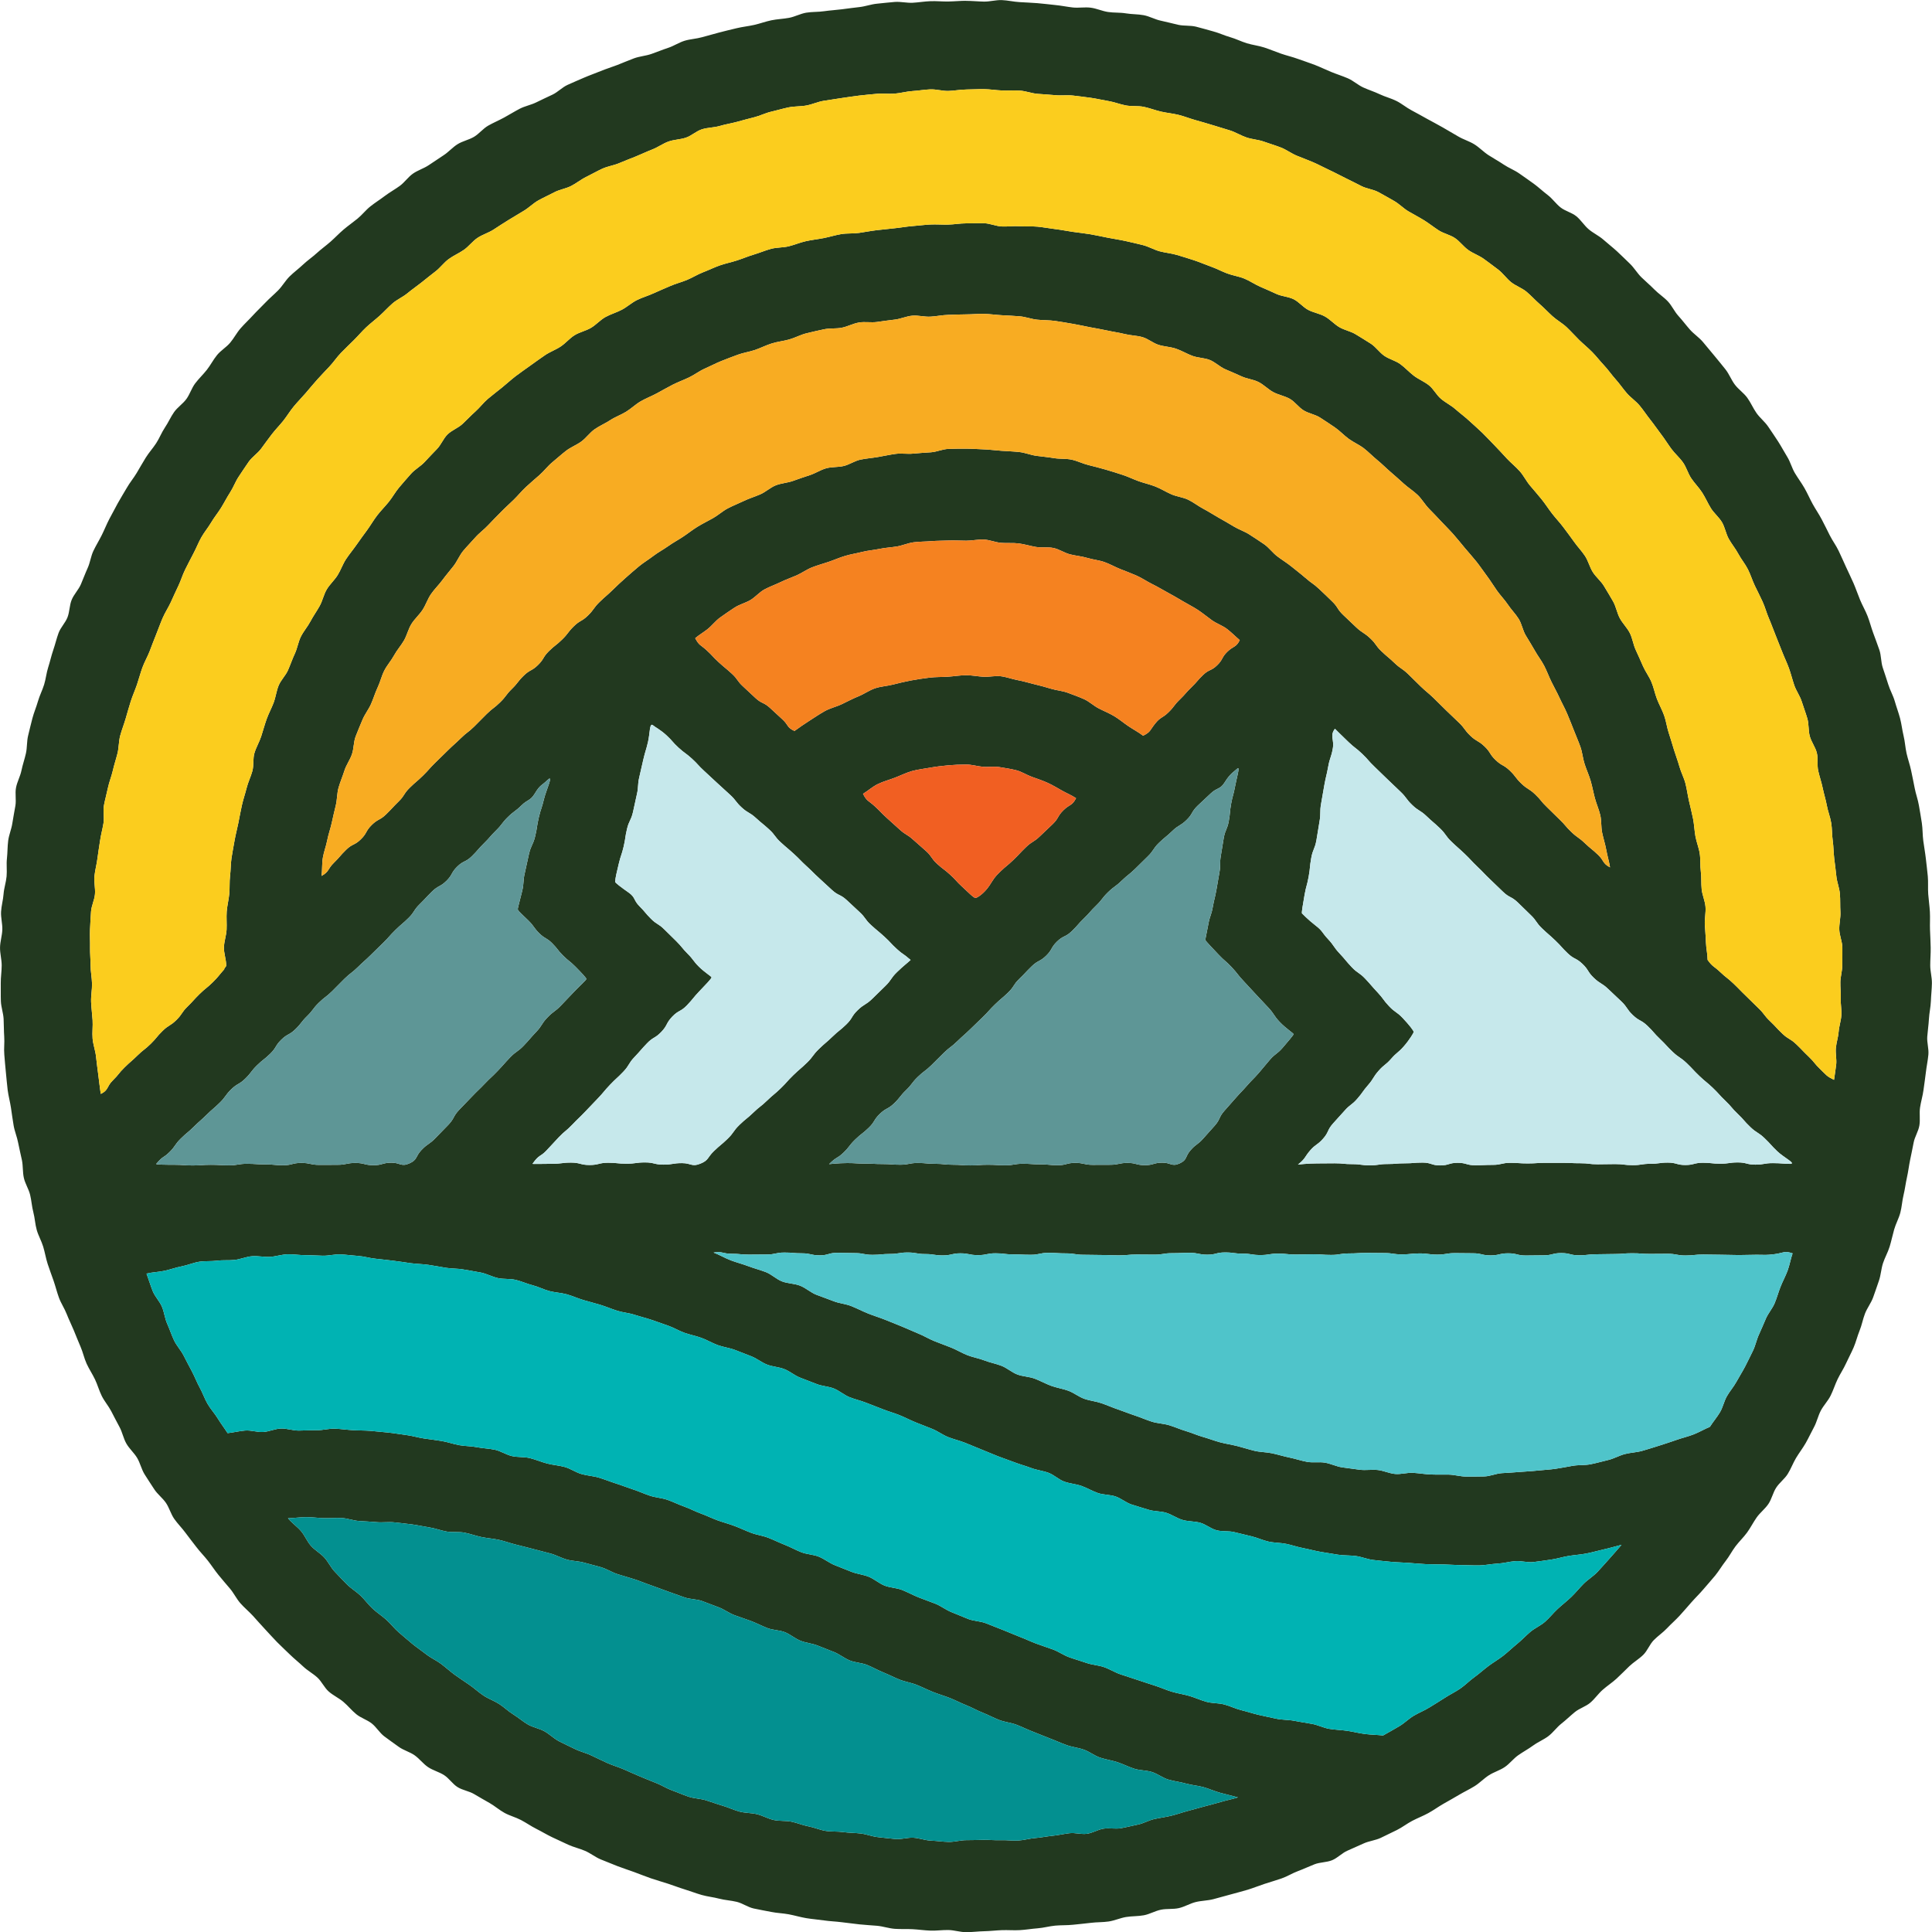 <svg id="Layer_2" xmlns="http://www.w3.org/2000/svg" viewBox="0 0 120 120.009"><g id="Components"><g id="d725ab5f-ee9f-4baf-b704-4971ab0c0548_x40_1"><path d="M60.014.049c-.37,0-.739.038-1.107.044-.37.007-.74-.033-1.109-.02-.37.013-.736.078-1.104.098-.37.02-.746-.078-1.114-.051-.369.027-.737.075-1.104.109-.368.034-.726.17-1.092.21-.368.041-.733.091-1.098.138-.367.048-.736.066-1.101.12-.366.054-.744.03-1.107.091-.365.061-.706.252-1.068.32-.364.068-.737.077-1.098.152-.362.075-.711.207-1.07.288-.361.081-.731.117-1.089.204-.359.088-.719.17-1.075.265-.357.095-.713.192-1.068.293-.355.101-.737.115-1.09.222-.353.108-.672.327-1.023.441-.351.115-.692.258-1.04.379-.349.121-.733.144-1.08.272-.347.128-.686.277-1.031.411-.345.134-.701.241-1.042.382-.342.14-.693.262-1.032.409-.339.147-.681.292-1.017.445-.337.153-.606.449-.94.608-.334.159-.669.31-1.0.476-.331.165-.712.231-1.039.402-.327.171-.642.368-.966.545-.324.177-.669.32-.989.503-.321.183-.561.504-.878.693-.317.189-.706.262-1.019.456-.314.195-.564.491-.874.691-.31.201-.615.407-.921.614-.306.206-.68.315-.982.527-.302.212-.519.544-.817.761s-.625.395-.92.618-.608.42-.898.648-.519.532-.805.766-.59.444-.871.683-.533.51-.811.754-.579.458-.852.707-.582.457-.85.711-.569.474-.833.733c-.263.259-.448.596-.707.86s-.545.5-.799.768-.525.52-.774.793-.521.525-.765.803-.414.618-.653.9-.58.478-.813.765c-.233.286-.403.624-.631.914s-.501.547-.724.841-.33.674-.548.973c-.217.298-.553.512-.765.814-.212.302-.36.649-.567.955-.206.306-.339.66-.54.97-.2.31-.454.585-.649.899-.195.313-.375.635-.564.953-.189.317-.431.603-.614.924-.183.32-.384.632-.561.956-.177.324-.352.65-.524.977-.171.327-.306.673-.471,1.004-.165.33-.361.646-.52.979-.159.333-.201.721-.353,1.057-.153.336-.279.682-.425,1.022-.146.339-.431.619-.571.961-.14.341-.126.744-.26,1.088-.134.344-.428.627-.555.974-.127.346-.209.71-.33,1.059-.121.349-.197.713-.311,1.064-.114.35-.147.726-.255,1.079-.108.352-.283.684-.384,1.04-.101.354-.25.697-.344,1.054-.094.356-.178.717-.266,1.075-.088.358-.056.744-.137,1.105-.081.36-.205.71-.279,1.071-.074.361-.269.7-.337,1.063-.068.362.023.754-.038,1.119-.061.364-.136.725-.19,1.091-.054.364-.211.715-.258,1.081-.047.365-.037.739-.078,1.106-.041.366.013.742-.021,1.111-.034.367-.161.727-.188,1.096-.027.367-.135.731-.155,1.1-.02.368.091.744.078,1.114-.013.368-.136.735-.142,1.105s.103.742.103,1.114c0,.37-.064.74-.058,1.109.007.37-.007.741.007,1.109.013.37.15.733.17,1.102.02.37.011.74.038,1.107.027.369-.029.745.005,1.112.034.368.057.739.098,1.105.041.368.064.738.112,1.104.048.367.149.727.203,1.092.054.366.104.733.165,1.096.061.365.214.713.281,1.075.068.364.161.721.235,1.082.075.362.04.747.121,1.107.081.361.301.688.388,1.046.088.359.107.734.202,1.091.095.357.108.737.209,1.092.101.355.293.684.401,1.037.108.353.164.723.278,1.074.115.351.247.697.368,1.046.121.349.208.712.335,1.058.128.347.344.661.478,1.005.134.345.301.675.442,1.016.14.342.275.685.422,1.024.147.339.221.71.374,1.046.153.337.363.646.522.98.159.334.255.698.42,1.028.165.331.416.617.587.944.171.327.337.657.514.981.177.324.243.711.427,1.031.183.321.481.575.67.892.189.317.266.704.461,1.017.195.314.403.621.603.931.201.31.52.542.727.848.206.306.302.689.514.991.212.302.48.566.698.864s.45.586.673.88.486.558.714.848.428.603.661.889.475.565.714.847c.239.282.401.63.645.908s.535.514.784.787.49.553.744.822.497.548.756.811.533.512.797.771.556.488.824.742.604.433.877.682.43.627.707.871.629.403.91.641c.282.239.516.535.802.768.286.233.669.345.959.573s.485.579.779.802.6.432.898.65c.298.217.683.313.985.525.302.212.531.53.837.736.306.206.687.298.997.498.31.2.525.55.838.745.313.195.715.245,1.032.435.317.189.637.37.957.553.32.183.602.435.925.612.324.177.692.27,1.019.441.327.171.63.387.96.552.33.165.645.359.979.518.333.159.667.315,1.004.468.336.153.703.233,1.042.38.339.146.635.392.977.532.341.14.684.279,1.028.413.344.134.698.243,1.044.371.346.127.689.267,1.038.388.349.121.706.218,1.057.333.35.114.695.25,1.048.357.352.108.698.243,1.053.345.354.101.728.135,1.085.23.356.094.733.109,1.092.197.358.088.681.328,1.041.41.36.081.726.14,1.088.214.361.074.737.082,1.1.15.362.068.719.177,1.083.238.364.061.734.087,1.1.141.364.054.735.064,1.102.112.365.047.731.092,1.099.133.366.041.736.055,1.104.089.367.034.728.162,1.097.189.367.027.739.003,1.108.023.368.02.736.075,1.106.088.368.013.74-.043,1.11-.037s.74.134,1.112.134c.37,0,.741-.052,1.109-.059.37-.007.739-.054,1.108-.067.37-.013.742.02,1.11-.001.37-.02.736-.086,1.104-.113.369-.027.731-.133,1.098-.167.368-.034.741-.015,1.108-.055.368-.041.736-.071,1.102-.118.367-.048.743-.03,1.108-.084.366-.054.715-.217,1.079-.278.365-.061.744-.04,1.107-.108.364-.068.7-.271,1.061-.345.362-.075.752-.019,1.112-.1.361-.081.691-.289,1.05-.377.359-.088.741-.085,1.097-.179.357-.095.715-.191,1.069-.292.355-.101.716-.188,1.069-.296.353-.108.697-.25,1.048-.364.351-.115.707-.217,1.056-.338.349-.121.669-.327,1.015-.454.347-.128.68-.289,1.024-.422.345-.134.751-.113,1.093-.253.342-.14.614-.447.953-.593.339-.147.675-.298,1.011-.451.337-.153.728-.187,1.061-.346.334-.159.667-.32.998-.485.331-.165.626-.399.953-.57.327-.171.675-.304.999-.481.324-.177.624-.398.944-.581.321-.183.644-.362.961-.551.317-.189.654-.346.968-.541.314-.195.574-.474.884-.674.31-.201.683-.305.989-.512.306-.206.536-.523.838-.735.302-.212.63-.387.928-.605s.653-.36.947-.583.513-.544.803-.772c.29-.228.554-.487.84-.721s.676-.342.957-.581.494-.558.771-.802.591-.447.863-.696.527-.518.795-.772.598-.445.862-.704.394-.65.653-.913.573-.472.826-.741.535-.511.784-.783.489-.554.733-.831.512-.534.75-.816.489-.555.722-.841c.233-.286.42-.611.648-.901s.396-.626.619-.921c.223-.294.496-.551.713-.849.217-.298.383-.633.595-.935.212-.302.524-.536.731-.842.206-.306.281-.699.482-1.009.2-.31.524-.542.719-.855.195-.313.324-.668.512-.985.189-.317.419-.611.602-.931.183-.32.336-.659.513-.983.177-.324.253-.701.424-1.028.171-.327.444-.601.609-.932.165-.33.275-.687.434-1.02.159-.333.37-.642.522-.978.153-.336.331-.661.477-1.001.146-.339.23-.704.37-1.046.14-.341.202-.713.336-1.058.134-.344.373-.647.501-.994.127-.346.243-.698.364-1.047.121-.349.137-.732.251-1.083.114-.35.305-.676.413-1.029.108-.352.181-.715.282-1.07.101-.354.289-.686.383-1.043.094-.356.111-.733.199-1.092.088-.358.129-.727.21-1.087.081-.36.123-.727.197-1.089.074-.361.152-.721.22-1.084.068-.362.296-.697.357-1.062.061-.364-.013-.75.041-1.115.054-.364.166-.721.214-1.087.047-.365.107-.73.148-1.098.041-.366.122-.73.156-1.099.034-.367-.097-.749-.07-1.118.027-.367.084-.732.104-1.101.02-.368.107-.734.121-1.104.013-.368.057-.737.064-1.107s-.104-.742-.104-1.113c0-.37.035-.739.028-1.108-.007-.37-.028-.739-.042-1.107-.013-.37.013-.741-.007-1.109-.02-.37-.077-.736-.104-1.104-.027-.369.008-.743-.026-1.11-.034-.368-.081-.736-.122-1.102-.041-.368-.11-.732-.158-1.097-.048-.367-.035-.742-.09-1.107-.054-.366-.121-.73-.182-1.094-.061-.365-.195-.717-.263-1.079-.068-.364-.146-.724-.22-1.085-.075-.362-.203-.711-.284-1.071-.081-.361-.098-.735-.186-1.093-.088-.359-.124-.731-.219-1.088-.095-.357-.227-.705-.328-1.059-.101-.355-.295-.683-.403-1.036-.108-.353-.23-.701-.344-1.051-.115-.351-.089-.749-.21-1.098-.121-.349-.252-.697-.379-1.043-.128-.347-.218-.71-.352-1.054-.134-.345-.325-.667-.466-1.009-.14-.342-.26-.694-.406-1.033-.147-.339-.313-.671-.466-1.007-.153-.337-.302-.675-.461-1.009-.159-.334-.386-.634-.551-.964-.165-.331-.329-.662-.5-.989-.171-.327-.385-.632-.562-.955-.177-.324-.323-.665-.507-.985-.183-.321-.407-.617-.596-.934-.189-.317-.28-.694-.475-1.008-.195-.314-.366-.644-.566-.954-.201-.31-.41-.616-.617-.922-.206-.306-.515-.543-.727-.845-.212-.302-.357-.653-.574-.951s-.544-.516-.767-.81-.355-.658-.583-.948-.466-.574-.7-.86-.47-.57-.709-.852c-.239-.282-.562-.489-.806-.767-.244-.277-.464-.574-.713-.847s-.402-.635-.656-.903c-.254-.268-.575-.472-.834-.736s-.543-.5-.807-.759c-.264-.259-.452-.595-.72-.849-.268-.254-.527-.519-.8-.768s-.566-.477-.843-.721-.627-.403-.909-.642c-.282-.239-.482-.576-.768-.809-.286-.233-.689-.32-.98-.548-.29-.228-.506-.551-.801-.774s-.564-.481-.862-.698c-.298-.217-.603-.428-.905-.64-.302-.212-.659-.345-.965-.552-.306-.206-.631-.382-.941-.583-.31-.2-.569-.481-.883-.675-.313-.195-.682-.299-.999-.488-.317-.189-.635-.374-.956-.557-.32-.183-.646-.354-.97-.531-.324-.177-.642-.362-.97-.533-.327-.171-.614-.42-.945-.585-.33-.165-.697-.254-1.031-.413-.333-.159-.687-.269-1.024-.422-.336-.153-.62-.422-.959-.569-.339-.146-.693-.256-1.035-.396-.341-.14-.674-.304-1.018-.437-.344-.134-.697-.244-1.044-.371-.346-.127-.709-.209-1.058-.33-.349-.121-.689-.267-1.04-.381-.35-.114-.724-.154-1.077-.262-.352-.108-.686-.279-1.041-.38-.354-.101-.693-.263-1.05-.358-.356-.094-.71-.206-1.069-.293-.358-.088-.75-.036-1.11-.117-.36-.081-.715-.18-1.077-.255-.361-.074-.699-.273-1.062-.341-.362-.068-.741-.053-1.106-.114-.364-.061-.742-.03-1.108-.085-.364-.054-.713-.221-1.08-.268-.365-.047-.746.027-1.113-.013-.366-.041-.729-.119-1.097-.153-.367-.034-.733-.088-1.102-.115-.367-.027-.736-.044-1.105-.065-.368-.02-.734-.111-1.104-.125-.368-.013-.741.1-1.111.093s-.74-.046-1.111-.046ZM38.209,54.766c.017-.27.093-.566.221-1.106.128-.541.176-.53.304-1.071.127-.54.081-.551.208-1.092.127-.54.246-.512.373-1.052.127-.539.11-.543.237-1.083.128-.542.031-.565.159-1.107.128-.543.122-.544.249-1.087.128-.544.16-.537.288-1.081s.09-1.226.309-1.039c.151.129.44.258.837.621s.355.408.752.771c.397.363.435.321.833.684.398.363.364.401.763.764.4.365.394.372.794.737q.401.366.802.733c.4.365.336.435.735.8.399.364.476.281.875.645.4.365.419.344.819.709.402.367.33.446.732.812.401.366.414.351.815.717s.379.39.78.755c.402.367.386.385.788.752.4.365.396.368.796.733.402.366.506.252.907.619.401.366.393.374.794.74.403.368.325.453.728.821.404.368.42.35.824.718.405.369.375.402.78.771s.317.213.849.675c-.214.201-.437.358-.844.752-.408.395-.328.478-.736.874-.407.394-.404.397-.81.791-.406.394-.491.306-.897.7-.407.394-.306.498-.713.892-.409.396-.445.358-.854.754-.408.395-.432.369-.84.765s-.342.463-.75.858c-.409.396-.432.373-.841.769-.406.394-.378.423-.784.817-.408.396-.438.365-.846.761-.408.395-.448.353-.856.748-.41.397-.445.361-.855.758-.41.398-.335.475-.746.873-.412.399-.441.368-.853.767-.412.399-.305.559-.837.775-.531.215-.566-.035-1.139-.035-.575,0-.575.094-1.149.094-.574,0-.574-.137-1.148-.137-.573,0-.573.079-1.147.079-.572,0-.572-.059-1.145-.059-.575,0-.575.14-1.151.14-.576,0-.576-.149-1.153-.149-.578,0-.578.074-1.156.074s-1.253.025-1.236 0c.433-.608.468-.407.86-.818.392-.411.383-.421.775-.832.393-.412.44-.367.833-.779.395-.414.412-.398.806-.811q.394-.413.788-.825c.394-.413.367-.439.761-.852.395-.414.422-.388.817-.803.393-.412.301-.498.694-.91.395-.414.376-.431.771-.845.394-.413.505-.307.898-.72.396-.415.279-.527.674-.942.397-.416.523-.295.92-.711.398-.417.365-.448.763-.865.398-.417.733-.762.762-.861.016-.052-.423-.306-.79-.673-.37-.37-.318-.423-.688-.793-.372-.372-.335-.409-.707-.781-.371-.371-.377-.365-.749-.737-.373-.373-.458-.289-.831-.662-.374-.374-.341-.407-.715-.781-.375-.375-.238-.544-.673-.848-.459-.321-.84-.608-.836-.669ZM60.593,55.774c-.126-.006-.44-.34-.828-.695-.39-.356-.356-.393-.747-.749-.388-.354-.42-.319-.807-.672-.39-.355-.307-.446-.697-.801-.389-.355-.401-.342-.79-.697-.391-.357-.458-.284-.849-.64-.392-.357-.396-.353-.787-.71-.393-.358-.371-.382-.764-.74s-.48-.291-.72-.765c.323-.197.577-.435.914-.602.338-.167.713-.263,1.065-.398s.696-.309,1.059-.412c.362-.102.745-.14,1.117-.209.369-.068.746-.111,1.123-.146.373-.034.752-.051,1.131-.051.35,0,.692.11,1.037.14.348.03.707-.037,1.049.022.344.059.695.107,1.031.195.337.088.64.293.968.41.328.116.656.227.974.37.317.143.611.327.916.496.304.169.558.265.848.458-.254.487-.383.358-.777.74-.392.38-.284.491-.676.87-.394.382-.402.373-.795.755-.393.381-.473.298-.867.679-.395.383-.378.401-.773.783-.396.384-.426.352-.822.735-.397.385-.369.408-.675.868-.333.502-.771.768-.858.764ZM71.003,45.698c-.284-.218-.632-.402-.928-.603-.296-.201-.569-.434-.876-.617-.308-.183-.641-.314-.958-.479-.318-.165-.587-.429-.913-.575s-.667-.266-1.002-.392c-.335-.126-.704-.148-1.046-.253-.341-.106-.684-.194-1.032-.279-.347-.085-.687-.19-1.039-.255-.351-.064-.693-.199-1.048-.242-.354-.043-.721.053-1.079.032-.356-.021-.709-.095-1.067-.095-.384,0-.761.068-1.14.092-.383.024-.764.01-1.142.058-.38.049-.757.1-1.131.172-.376.073-.747.156-1.116.253-.37.097-.765.114-1.127.234-.362.12-.683.358-1.037.501s-.689.322-1.033.487c-.344.165-.731.246-1.064.434-.332.187-.651.402-.972.61-.32.207-.598.394-.905.621-.485-.216-.361-.366-.753-.723-.39-.355-.386-.359-.775-.715-.391-.357-.496-.243-.887-.6-.391-.356-.383-.365-.774-.722-.393-.358-.315-.444-.708-.802-.393-.359-.41-.341-.803-.7-.395-.36-.365-.393-.759-.752-.395-.36-.456-.277-.709-.748.277-.233.464-.327.749-.548.286-.222.508-.53.802-.739.295-.21.594-.418.896-.615.303-.197.675-.284.985-.469.311-.185.555-.488.873-.66.318-.172.666-.291.991-.449s.669-.278 1-.422c.331-.145.631-.37.968-.501.337-.131.69-.225,1.032-.342.342-.117.677-.266,1.024-.369.346-.103.709-.158,1.06-.247.35-.088.716-.113,1.071-.187.353-.074.717-.09,1.074-.149.356-.059.698-.218,1.058-.262.358-.044.723-.039,1.084-.069.359-.029.722-.025,1.084-.04.36-.015.721.012,1.084.012.364,0,.729-.086,1.091-.071.363.015.716.174,1.077.205.362.03.729-.01,1.089.035.361.046.709.157,1.067.218.358.061.741-.009,1.096.066.355.075.674.303,1.026.394.352.09.72.116,1.067.221.348.105.72.137,1.063.256.343.119.662.308 1.0.441s.678.261,1.01.407.633.359.959.519c.326.16.635.347.954.521.319.173.631.352.943.539.311.186.637.346.941.545.303.199.58.433.876.644.295.211.661.327.948.55.286.223.503.451.781.685-.228.466-.392.356-.765.717-.376.364-.263.48-.638.844-.377.366-.499.24-.877.606-.377.365-.345.398-.722.763-.379.367-.348.399-.727.765-.379.367-.323.426-.702.793-.38.369-.478.271-.812.683-.346.428-.278.529-.753.764ZM76.846,47.747c.206-.204-.041.581-.137,1.115-.096.534-.145.525-.241,1.058-.096.535-.05.544-.146,1.079-.096.534-.216.513-.313,1.047-.096.534-.079.537-.175,1.071-.096.533.001.551-.095,1.084-.097.536-.09.537-.187,1.073-.097.537-.128.531-.225,1.068-.097.538-.178.524-.275,1.062-.097.538-.196.933-.183.982.017.069.432.495.816.903.385.41.426.371.812.781.385.409.348.444.733.853.387.411.38.418.767.829q.387.412.774.825c.388.413.319.479.707.892s.875.711.869.772c-.004.037-.338.445-.688.846-.35.401-.431.331-.781.732-.351.402-.337.415-.688.818-.349.4-.373.379-.723.778-.351.402-.369.386-.72.788-.35.401-.354.398-.705.799-.352.403-.236.505-.588.908-.353.404-.361.396-.714.8-.354.405-.441.329-.794.734-.354.405-.188.597-.678.818-.494.223-.529-.047-1.071-.047-.543,0-.543.156-1.086.156-.539,0-.539-.14-1.077-.14-.54,0-.54.116-1.08.116-.542,0-.542.004-1.084.004-.544,0-.544-.122-1.088-.122-.542,0-.542.144-1.084.144-.541,0-.541-.053-1.083-.053-.542,0-.542-.036-1.084-.036-.545,0-.545.094-1.089.094-.543,0-.543-.033-1.087-.033s-.543.041-1.087.041c-.545,0-.545-.042-1.091-.042-.544,0-.544-.058-1.089-.058-.544,0-.544-.051-1.088-.051-.543,0-.543.108-1.086.108-.546,0-.546-.042-1.092-.042-.547,0-.547-.027-1.093-.027-.548,0-.548-.034-1.097-.034s-1.136.067-1.136.067c.471-.477.499-.33.893-.712.395-.382.34-.439.734-.821.395-.383.437-.34.832-.723.395-.382.297-.483.692-.865.394-.382.498-.275.892-.657.394-.382.343-.435.737-.817s.336-.442.73-.824c.394-.382.441-.334.835-.716.395-.383.386-.392.78-.775.395-.383.44-.337.835-.719.394-.382.41-.365.804-.746q.393-.381.786-.761c.392-.38.366-.407.758-.787.392-.38.418-.353.81-.733.393-.38.305-.471.697-.851.394-.381.376-.399.769-.781.395-.383.502-.273.897-.656.396-.384.283-.5.68-.884.395-.383.517-.257.912-.64.395-.382.363-.415.757-.797.395-.383.364-.414.76-.797.397-.385.341-.443.737-.827.396-.384.448-.33.844-.714s.433-.346.829-.73c.397-.385.392-.391.789-.776.395-.383.311-.469.706-.851.397-.384.429-.351.826-.735.396-.384.483-.294.879-.677.398-.386.289-.499.687-.885.399-.386.411-.374.81-.76.4-.387.593-.233.883-.708.337-.551.627-.694.771-.837ZM80.861,56.723c-.016-.044.067-.59.17-1.157s.151-.558.253-1.124c.102-.568.056-.577.158-1.145.102-.568.222-.546.324-1.113.102-.567.085-.57.187-1.137.102-.566.004-.584.106-1.15.102-.569.096-.57.199-1.139.103-.57.134-.564.237-1.134.103-.572.184-.557.287-1.128s-.201-.792.133-1.231c0,0,.447.447.849.83s.441.343.842.726c.402.383.367.42.769.803.403.384.396.391.799.774q.403.385.806.769c.404.385.338.454.742.839.403.385.481.303.884.687.403.384.422.364.825.748.403.384.329.461.731.845s.416.37.819.754c.403.384.381.408.783.792.404.385.387.402.79.787.404.385.4.389.804.774.402.384.509.272.911.656.401.383.393.391.795.774.401.382.321.466.722.848s.418.364.818.746c.401.383.371.414.772.797.402.384.509.271.911.654.404.385.307.486.711.871.405.386.485.302.89.689.404.385.407.382.81.766.403.384.319.473.722.857.404.385.503.281.907.666.406.387.369.425.775.812.405.386.38.412.785.798s.469.318.874.704c.406.387.384.411.789.798.403.385.431.355.835.74.405.387.376.417.782.804.405.386.364.428.769.814.407.388.372.425.778.813.407.389.482.31.889.699.408.39.379.42.788.81.408.39,1.203.776.794.781-.359.004-.527-.046-1.07-.046-.543,0-.543.094-1.086.094-.543,0-.543-.137-1.086-.137-.543,0-.543.079-1.087.079-.544,0-.544-.059-1.088-.059-.545,0-.545.14-1.089.14-.544,0-.544-.149-1.088-.149-.544,0-.544.074-1.087.074-.544,0-.544.084-1.088.084-.545,0-.545-.067-1.089-.067-.545,0-.545.013-1.089.013-.541,0-.541-.065-1.083-.065-.543,0-.543-.024-1.087-.024q-.545,0-1.09-.001c-.543,0-.543.037-1.087.037-.543,0-.543-.037-1.085-.037-.543,0-.543.126-1.087.126-.546,0-.546.025-1.092.025-.545,0-.545-.153-1.089-.153s-.545.162-1.089.162c-.546,0-.546-.175-1.093-.175-.546,0-.546.045-1.091.045-.545,0-.545.044-1.091.044-.544,0-.544.081-1.089.081-.547,0-.547-.074-1.094-.074-.548,0-.548-.053-1.096-.053-.549,0-.549.008-1.099.008-.549,0-1.178.07-1.178.07.485-.382.405-.472.761-.88.356-.408.451-.325.807-.734.358-.409.239-.513.597-.922.355-.407.368-.395.724-.802.357-.409.438-.338.795-.747.356-.408.316-.444.672-.852.358-.41.29-.47.648-.88.359-.411.432-.347.79-.758.36-.412.423-.357.783-.769s.601-.831.613-.881c.017-.072-.292-.46-.677-.869-.386-.411-.469-.333-.855-.743-.384-.408-.334-.454-.718-.862-.385-.41-.368-.426-.753-.836-.385-.409-.472-.327-.857-.737-.387-.411-.362-.434-.749-.846-.387-.412-.324-.472-.711-.884-.388-.413-.324-.498-.774-.843-.472-.362-.853-.764-.853-.764ZM81.076,35.89c-.013-.012.015.011,0,0-.275-.241-.569-.463-.851-.693-.283-.231-.598-.419-.888-.64-.291-.221-.513-.536-.81-.747-.298-.211-.611-.404-.915-.605-.305-.201-.666-.313-.977-.503-.312-.191-.628-.369-.945-.548-.318-.18-.622-.381-.945-.55-.324-.169-.614-.406-.943-.564s-.714-.192-1.049-.339-.646-.344-.985-.479-.699-.21-1.043-.334-.671-.287-1.019-.399c-.347-.111-.694-.225-1.045-.324-.351-.099-.703-.193-1.058-.28-.354-.087-.69-.261-1.048-.336-.357-.075-.737-.033-1.097-.095-.359-.062-.723-.091-1.085-.141-.361-.05-.711-.2-1.074-.238-.363-.038-.729-.05-1.094-.075-.364-.025-.728-.076-1.094-.089-.364-.013-.731-.043-1.097-.043-.367,0-.737.001-1.103.014-.367.013-.726.186-1.091.211-.366.025-.73.045-1.094.082-.365.038-.743-.033-1.105.017-.363.05-.723.131-1.084.193-.361.063-.732.088-1.09.163-.359.075-.682.308-1.037.395-.356.087-.746.045-1.098.145-.353.1-.671.316-1.019.427-.349.112-.693.233-1.038.356-.345.124-.731.139-1.071.275s-.623.41-.958.557-.689.251-1.019.41-.673.291-.998.461c-.325.17-.6.427-.919.608-.318.181-.648.338-.96.53-.312.192-.597.422-.902.624-.305.202-.629.374-.927.587-.298.212-.626.383-.917.606-.29.223-.61.412-.893.645-.283.233-.563.481-.839.724-.025.016.022-.019,0,0q-.412.364-.804.75c-.393.385-.417.361-.81.746-.392.384-.326.451-.717.835-.391.383-.486.285-.877.668-.39.382-.335.439-.725.821s-.431.34-.821.722c-.39.383-.292.483-.682.865-.391.384-.496.277-.887.661-.393.385-.341.438-.734.823-.394.386-.336.446-.73.832-.393.385-.439.338-.832.723-.392.385-.383.394-.775.779-.393.385-.438.339-.831.724-.395.387-.411.37-.806.757q-.394.386-.788.772c-.394.386-.368.413-.761.799-.395.387-.421.361-.816.748-.393.385-.304.475-.697.86-.394.387-.377.405-.771.791-.394.386-.501.277-.895.663-.396.388-.282.504-.678.892-.396.389-.519.264-.915.652-.398.39-.366.422-.763.812-.398.39-.278.543-.765.812.051-.369.019-.756.08-1.122.061-.367.201-.722.272-1.086.071-.366.199-.718.28-1.08.082-.363.16-.726.251-1.085.091-.361.072-.751.174-1.109.102-.358.253-.702.364-1.056.111-.355.347-.668.467-1.019.121-.352.099-.754.229-1.102.131-.348.283-.689.423-1.033.14-.344.384-.644.534-.984.15-.34.255-.7.413-1.035.159-.336.242-.71.41-1.041.168-.331.427-.616.605-.942.177-.327.432-.608.618-.929.186-.322.266-.706.461-1.021.195-.316.489-.569.692-.879.204-.311.317-.682.529-.986.212-.305.483-.568.704-.866.22-.299.463-.58.691-.872.228-.293.367-.658.604-.944s.503-.549.747-.829.556-.498.808-.771.516-.532.775-.798.535-.512.801-.771.499-.55.772-.802.554-.493.834-.737.505-.552.791-.789c.286-.236.563-.487.856-.715.293-.228.658-.361.957-.582.299-.22.52-.549.825-.761.305-.212.655-.359.966-.563.31-.203.67-.328.986-.523.316-.195.587-.463.909-.649.321-.186.673-.317 1-.494.326-.177.647-.363.978-.532.331-.168.681-.295,1.016-.454.335-.159.634-.396.975-.546.339-.149.67-.325,1.014-.466.343-.14.693-.267,1.041-.398.347-.13.724-.178,1.076-.299.35-.121.684-.293,1.039-.404.354-.111.73-.146,1.088-.248.357-.101.691-.287,1.052-.378.359-.091.724-.168,1.087-.249.362-.081.751-.029,1.117-.1.364-.071.706-.264,1.073-.325.365-.061.752.018,1.12-.033.367-.051.732-.106,1.102-.147.368-.041.725-.214,1.096-.244.369-.03.748.082,1.119.061.37-.02.738-.101,1.11-.111.371-.01.742-.03,1.115-.03.369,0,.739-.042,1.105-.032.37.01.737.065,1.104.085.369.02.738.037,1.104.067.368.03.724.17,1.089.209.367.04.738.026,1.103.076.366.05.727.119,1.089.179.364.06.722.143,1.083.213.362.07.725.127,1.084.207.36.08.726.128,1.083.217.358.09.739.091,1.093.19.355.1.658.373,1.009.483.352.109.735.119,1.083.238.349.119.669.316,1.013.444.345.129.744.12,1.085.257.342.138.62.427.957.574.338.147.677.286,1.01.442.333.156.729.186,1.057.352.329.166.595.454.918.628.324.174.711.237,1.03.42.319.183.544.526.858.717.314.192.714.248,1.022.448.309.2.619.402.922.611.303.209.557.489.854.706.298.217.648.365.94.589.291.225.548.497.833.729s.544.497.823.737c.279.24.554.485.826.732s.593.445.858.699.45.593.708.855.511.528.762.797.515.525.759.801.471.564.707.846c.236.282.485.553.714.841.229.288.432.595.653.889.221.294.41.61.623.91.212.3.475.565.68.871.204.306.472.572.668.884.196.311.251.709.438,1.025.187.316.386.624.565.945.178.321.409.614.579.94.17.326.294.674.456,1.005.161.331.345.649.497.985.152.335.337.656.479.995.142.339.28.681.413,1.024.133.343.283.68.407,1.028.123.346.15.726.264,1.076.114.349.269.685.373,1.038.104.352.167.716.262,1.072.095.355.249.696.335,1.054.085.357.043.742.119,1.103.075.36.192.71.257,1.073.065.362.175.709.231,1.073-.481-.253-.356-.41-.749-.784-.393-.375-.422-.345-.815-.72-.392-.374-.444-.319-.836-.693-.391-.373-.352-.414-.743-.787-.39-.372-.381-.383-.771-.755s-.343-.422-.733-.794c-.391-.373-.464-.295-.855-.668-.392-.373-.332-.436-.723-.81-.393-.375-.486-.278-.879-.653-.394-.376-.3-.475-.694-.851-.393-.375-.48-.283-.873-.658-.393-.374-.325-.445-.718-.82q-.393-.375-.785-.752c-.395-.377-.382-.39-.777-.767-.394-.376-.416-.352-.81-.728-.394-.376-.383-.388-.777-.764-.395-.377-.455-.315-.85-.692-.393-.375-.415-.351-.808-.726-.395-.377-.291-.416-.686-.792-.394-.376-.502-.332-.896-.708q-.396-.378-.794-.754c-.397-.379-.304-.476-.701-.854-.398-.38-.392-.387-.794-.761-.402-.374-.446-.327-.856-.694ZM34.004,48.453c.417-.413-.086.62-.22,1.191-.135.571-.183.559-.318,1.13-.134.57-.088.581-.222,1.151-.135.573-.254.545-.389,1.118-.135.574-.118.578-.253,1.152-.136.575-.039.598-.175,1.174-.136.575-.282,1.046-.265,1.119.025.109.315.346.672.702.356.356.298.415.654.771.358.358.449.267.807.625.359.359.314.403.673.762.36.36.399.32.759.68.36.36.698.722.692.776-.009.074-.404.42-.793.829q-.389.408-.779.816c-.39.409-.459.343-.848.751-.392.41-.31.489-.701.899-.391.41-.37.429-.761.839-.391.41-.468.336-.859.745-.392.411-.378.425-.77.836-.389.408-.413.386-.802.794-.391.41-.409.394-.8.804-.391.41-.394.406-.785.816-.393.412-.281.518-.673.93-.393.412-.402.405-.795.817-.394.414-.478.334-.872.747s-.236.609-.76.837c-.513.223-.546-.047-1.106-.047-.559,0-.559.156-1.117.156-.559,0-.559-.14-1.119-.14-.562,0-.562.116-1.124.116-.561,0-.561.004-1.122.004s-.561-.122-1.122-.122c-.563,0-.563.144-1.125.144-.562,0-.562-.053-1.123-.053-.561,0-.561-.036-1.123-.036-.56,0-.56.094-1.121.094-.563,0-.563-.033-1.127-.033-.564,0-.564.041-1.128.041-.566,0-.566-.042-1.132-.042s-1.168-.006-1.127-.055c.438-.521.425-.341.816-.725.392-.384.316-.461.708-.845.391-.383.421-.353.811-.737.391-.383.409-.364.8-.747.39-.383.414-.358.805-.741.39-.383.325-.45.715-.833.391-.383.486-.285.877-.669.391-.384.336-.44.727-.824.392-.384.433-.341.825-.725.39-.383.292-.482.682-.865.389-.382.494-.275.883-.657.389-.381.337-.434.726-.815.389-.381.33-.441.719-.822.389-.381.435-.334.824-.715.39-.382.38-.392.77-.774.391-.384.437-.338.828-.721.393-.385.409-.368.802-.753q.391-.384.783-.767c.391-.383.365-.41.755-.793.391-.384.418-.357.809-.741.393-.386.305-.475.698-.861.392-.385.375-.403.767-.787s.5-.275.892-.66c.394-.386.28-.502.674-.888.391-.384.514-.259.905-.642.393-.385.361-.418.754-.803.392-.385.362-.416.754-.801.394-.387.338-.445.732-.831.395-.387.447-.334.842-.722.396-.388.548-.273.836-.747.34-.561.398-.453.779-.83ZM111.342,77.845c-.119.341-.187.743-.313,1.081-.126.339-.303.659-.435.994-.133.336-.226.689-.365,1.022-.14.334-.395.617-.541.947-.146.331-.279.666-.432.993-.153.327-.22.696-.379,1.02-.159.324-.317.651-.482.971-.166.321-.364.626-.536.943-.172.317-.42.593-.598.906-.178.314-.249.691-.433,1.001s-.431.592-.621.898c-.343.145-.672.34-1.015.473-.346.135-.712.217-1.059.341-.35.125-.704.235-1.054.349-.353.114-.707.223-1.06.326-.356.104-.737.11-1.093.203-.359.093-.69.291-1.049.374-.361.083-.718.188-1.079.26-.363.072-.746.034-1.109.096-.365.062-.725.138-1.09.19-.366.052-.735.066-1.101.107-.367.041-.735.054-1.102.085-.368.031-.734.052-1.102.074-.368.021-.73.193-1.098.204-.369.012-.74.007-1.108.01s-.737-.115-1.106-.122-.737.007-1.106-.008c-.368-.015-.733-.079-1.101-.103-.368-.024-.747.103-1.115.071-.367-.032-.72-.207-1.087-.247-.366-.04-.746.032-1.111-.015-.365-.047-.732-.094-1.097-.148-.364-.054-.709-.232-1.073-.293-.363-.061-.751.017-1.114-.051-.362-.067-.715-.19-1.076-.263-.361-.073-.714-.185-1.075-.264-.36-.079-.741-.07-1.1-.155-.358-.085-.71-.204-1.068-.294-.357-.09-.726-.143-1.083-.238-.356-.095-.702-.233-1.058-.332-.354-.099-.693-.256-1.047-.36-.353-.103-.691-.257-1.044-.365-.352-.107-.736-.113-1.088-.224-.351-.111-.69-.264-1.04-.379-.35-.114-.692-.256-1.042-.374-.349-.118-.687-.269-1.036-.39-.348-.12-.728-.154-1.075-.277-.347-.123-.648-.376-.995-.502-.346-.126-.72-.178-1.066-.306-.346-.128-.67-.312-1.016-.442-.345-.13-.74-.13-1.085-.262-.345-.132-.635-.403-.98-.537s-.715-.198-1.059-.333-.718-.192-1.062-.328c-.344-.136-.663-.334-1.006-.471-.343-.137-.692-.262-1.035-.399s-.662-.335-1.004-.473-.676-.298-1.018-.436-.684-.277-1.026-.415c-.352-.142-.719-.25-1.071-.392s-.692-.319-1.045-.461-.753-.167-1.107-.308-.716-.259-1.07-.399-.652-.423-1.006-.562-.768-.128-1.123-.266-.647-.439-1.002-.576c-.356-.137-.728-.231-1.084-.366s-.728-.229-1.084-.362-.726-.355-1.083-.486c.54-.096.563.073,1.111.073.547,0,.547.053,1.094.053.548,0,.548-.008,1.096-.008.549,0,.549-.12,1.098-.12s.549.047,1.097.047c.548,0,.548.126,1.096.126.547,0,.547-.157,1.095-.157.547,0,.547.018,1.094.018.546,0,.546.107,1.093.107.546,0,.546-.054,1.092-.054s.546-.091,1.092-.091.546.097,1.091.097.546.084,1.091.084.546-.129,1.091-.129.546.112,1.092.112c.546,0,.546-.114,1.092-.114.547,0,.547.068,1.093.068.547,0,.547.024,1.094.024.548,0,.548-.12,1.096-.12.549,0,.549.033,1.097.033.55,0,.55.087,1.099.087s.55.014,1.099.014c.549,0,.549.021,1.098.021.548,0,.548-.051,1.097-.051.548,0,.548.007,1.096.007s.548-.09,1.095-.09.548-.022,1.095-.022.548.115,1.096.115c.548,0,.548-.139,1.096-.139.549,0,.549.074,1.098.074.55,0,.55.088,1.099.088.551,0,.551-.09,1.101-.09.55,0,.55.058,1.099.058.549,0,.549-.016,1.098-.016.549,0,.549.04,1.098.04s.549-.092,1.098-.092c.549,0,.549-.033,1.099-.033.55,0,.55.009,1.1.009.551,0,.551.082,1.102.082.55,0,.55-.059,1.1-.059.55,0,.55.074,1.099.074s.55-.093,1.1-.093c.551,0,.551.01,1.102.01s.551.131,1.101.131c.547,0,.547-.129,1.095-.129.549,0,.549.136,1.099.136.551,0,.551-.011,1.102-.011.549,0,.549-.139,1.099-.139.549,0,.549.138,1.097.138.549,0,.549-.065,1.099-.065.552,0,.552-.015,1.104-.015.551,0,.551-.047,1.102-.047s.551.04,1.102.04c.553,0,.553-.007,1.105-.007.552,0,.552.105,1.103.105.551,0,.551-.059,1.103-.059.55,0,.55.014,1.101.014.553,0,.553.019,1.107.019.554,0,.554-.018,1.108-.018.556,0,.562.032,1.113-.038.575-.073.597-.23,1.122-.049ZM60.014,5.559c.371,0,.742-.03,1.111-.023.371.007.74.069,1.108.084.37.015.743-.014,1.111.009.37.022.73.17,1.098.2.369.03.738.046,1.105.083.368.037.747-.02,1.114.025.368.045.736.087,1.102.14.367.052.728.141,1.092.2.365.06.715.205,1.078.272.364.067.752.012,1.113.087.362.075.712.215,1.071.297.361.082.735.114,1.093.203.359.09.705.232,1.061.329.357.097.711.207,1.065.311.355.104.709.213,1.062.325.353.112.674.318,1.024.436.351.119.737.135,1.084.261.348.126.705.23,1.05.363.345.133.65.37.992.51.343.14.69.266,1.029.413.34.147.663.327.999.481.336.154.659.333.992.494.333.161.66.329.99.497.33.168.729.202,1.055.376.326.174.646.363.968.544.323.181.585.466.904.653.319.188.647.357.962.551.315.194.603.428.913.628.311.2.705.274,1.011.481.307.207.532.532.834.745.302.213.67.335.968.554.298.219.597.438.89.663s.509.549.798.779.666.353.95.589.532.517.811.759c.279.242.532.514.806.762s.61.43.879.683c.269.253.514.534.778.792.264.259.555.492.814.756s.485.561.739.83.461.581.709.855c.248.274.454.584.696.863s.564.491.8.775.438.597.668.886.437.596.662.89c.225.293.418.609.637.907.219.298.51.543.723.845.213.302.309.683.516.99.206.306.475.571.675.881.2.31.346.654.54.969.194.314.504.559.692.877.187.318.242.713.423,1.035.181.322.423.61.597.936.174.326.419.615.587.945.168.329.273.69.433,1.023.161.332.33.661.484.998.154.336.245.699.393,1.038.147.339.268.687.408,1.03.14.342.275.684.408,1.029.133.344.297.677.423,1.024.126.347.212.707.331,1.058.118.349.353.661.465,1.013.111.352.244.699.348,1.054.104.354.057.751.154,1.108.097.356.347.673.437,1.032.089.358.005.758.087,1.119.082.36.204.71.279,1.073.075.361.189.715.256,1.079.067.363.211.714.271,1.08.06.364.043.742.095,1.109.052.365.049.738.093,1.105.045.366.094.732.132,1.1.037.367.19.725.22,1.094.03.368.009.742.032,1.112.022.368-.084.743-.07,1.113.015.369.183.734.191,1.105.007.369-.006.741-.006,1.112,0,.344-.111.686-.118,1.029-.007.344.037.688.023,1.029-.014.343.06.691.039,1.032-.02.343-.141.679-.168,1.021-.027.342-.141.675-.174,1.015-.033.342.059.695.02,1.035s-.089.61-.134.948c-.485-.24-.452-.279-.844-.652s-.345-.422-.736-.796c-.393-.375-.376-.392-.769-.767-.39-.372-.473-.286-.863-.658-.392-.374-.369-.398-.761-.772-.392-.373-.332-.436-.723-.81-.394-.375-.384-.386-.777-.761-.394-.376-.38-.391-.774-.767-.395-.377-.43-.34-.826-.717s-.465-.307-.78-.753c-.003-.37-.091-.714-.103-1.081-.011-.37-.049-.736-.069-1.104-.02-.369.07-.745.041-1.112-.029-.369-.2-.723-.238-1.089-.038-.368-.006-.742-.053-1.107-.047-.367-.011-.745-.066-1.109-.056-.366-.205-.716-.269-1.079-.064-.364-.076-.738-.149-1.099-.073-.363-.166-.722-.248-1.081-.082-.361-.13-.731-.22-1.088-.091-.359-.274-.693-.373-1.048-.099-.356-.234-.701-.342-1.053-.108-.354-.211-.707-.327-1.057-.117-.351-.159-.727-.284-1.074-.125-.348-.309-.673-.443-1.017-.133-.345-.202-.715-.344-1.056-.142-.341-.372-.644-.522-.981-.15-.338-.294-.676-.452-1.01-.158-.334-.202-.724-.368-1.053-.166-.33-.45-.599-.624-.924-.174-.326-.233-.715-.414-1.037-.181-.322-.377-.637-.566-.954-.189-.317-.5-.56-.697-.872-.197-.312-.282-.697-.486-1.005-.204-.308-.467-.577-.678-.879-.211-.303-.439-.594-.657-.891-.219-.297-.478-.563-.704-.855-.226-.292-.423-.606-.655-.892-.233-.287-.474-.565-.713-.846s-.403-.629-.649-.904-.539-.509-.792-.778c-.252-.269-.498-.546-.757-.809s-.508-.537-.773-.794-.546-.498-.817-.749-.571-.47-.848-.714-.619-.41-.902-.648-.456-.608-.744-.838c-.288-.23-.647-.372-.941-.595-.293-.223-.544-.506-.842-.723-.299-.216-.688-.304-.992-.514-.304-.209-.521-.547-.83-.749-.309-.202-.628-.389-.942-.584-.313-.194-.704-.26-1.022-.447-.318-.187-.572-.485-.895-.664-.322-.179-.71-.237-1.037-.408-.327-.171-.574-.499-.905-.663-.331-.163-.735-.174-1.07-.329-.334-.155-.671-.302-1.01-.449-.338-.147-.645-.366-.987-.505-.342-.139-.718-.188-1.063-.319-.344-.13-.671-.307-1.019-.429-.347-.122-.685-.274-1.036-.388-.35-.114-.702-.224-1.056-.329-.353-.105-.728-.134-1.084-.23-.355-.097-.684-.296-1.043-.385-.358-.088-.718-.174-1.079-.253-.36-.079-.727-.132-1.089-.203-.362-.07-.723-.153-1.087-.215-.363-.061-.731-.098-1.096-.151-.364-.053-.727-.127-1.094-.171-.366-.044-.731-.116-1.099-.151-.367-.035-.741,0-1.111-.026-.367-.026-.739.031-1.109.013-.368-.018-.732-.191-1.103-.2-.368-.009-.74.007-1.111.007-.372,0-.743.069-1.112.078-.372.009-.744-.023-1.114-.005-.371.018-.74.072-1.109.098-.371.027-.737.099-1.105.134-.37.036-.738.075-1.105.119-.369.044-.732.116-1.099.169-.368.053-.749.014-1.114.076-.366.062-.723.176-1.086.247-.364.071-.736.11-1.097.19-.363.08-.709.23-1.069.319-.361.089-.752.063-1.109.16-.358.098-.704.247-1.059.353-.356.106-.7.253-1.052.367-.353.115-.721.187-1.071.31-.35.124-.685.291-1.031.423-.347.132-.664.339-1.007.479-.344.141-.707.232-1.046.381-.34.149-.684.289-1.02.445-.336.157-.701.256-1.033.421-.332.165-.615.429-.942.602-.328.173-.696.274-1.019.454-.324.181-.578.482-.897.67-.319.189-.707.264-1.022.46-.315.196-.559.502-.869.706-.31.204-.671.33-.976.541-.305.211-.609.425-.908.643-.3.218-.609.426-.903.651-.294.226-.567.48-.855.713s-.586.456-.869.696-.507.547-.784.793-.528.519-.8.771-.657.385-.922.644c-.265.259-.402.646-.661.911-.259.265-.512.534-.764.805s-.601.455-.847.732-.491.557-.73.84-.418.616-.651.905-.498.551-.724.845c-.225.294-.41.619-.628.918-.218.299-.439.596-.65.901-.211.305-.453.589-.656.899-.203.31-.322.673-.518.988-.196.314-.489.57-.678.889-.188.319-.259.705-.44,1.029-.18.323-.398.625-.571.953-.173.328-.428.614-.593.946-.165.332-.217.718-.374,1.054-.157.336-.275.687-.424,1.027-.148.339-.445.616-.585.96-.14.343-.181.726-.313,1.073-.132.346-.313.674-.436,1.023-.123.349-.22.708-.334,1.06-.115.352-.313.679-.419,1.035-.106.354-.031.761-.129,1.119-.097.357-.269.694-.358,1.055-.089.359-.213.711-.293,1.074-.08.361-.147.727-.219,1.091-.071.363-.172.723-.235,1.089-.062.364-.137.729-.191,1.096-.053.366-.045.742-.09,1.111-.044.367-.013.743-.048,1.113-.035.368-.133.732-.16,1.103-.026.369.011.742-.007,1.113-.018.37-.157.737-.165,1.109-.009.37.14.743.14,1.116,0,.1-.124.147-.123.246-.363.403-.332.429-.718.808s-.422.343-.809.722c-.388.381-.366.403-.754.784-.386.378-.308.457-.693.836-.388.38-.47.296-.857.676-.387.379-.346.42-.733.8-.389.381-.431.338-.82.719-.39.382-.411.36-.801.742-.391.383-.345.429-.736.812s-.253.607-.748.84c-.055-.373-.108-.827-.155-1.202-.047-.374-.1-.748-.139-1.124-.04-.375-.182-.742-.213-1.119-.032-.376.024-.76 0-1.138-.024-.376-.076-.752-.092-1.13-.016-.377.065-.758.057-1.137-.008-.377-.089-.754-.089-1.134,0-.371-.04-.742-.033-1.111.007-.371-.018-.743-.003-1.112.015-.37.04-.741.063-1.109.022-.37.215-.727.245-1.095.03-.369-.069-.749-.032-1.117.037-.368.14-.73.185-1.096.045-.368.11-.732.162-1.097.052-.367.153-.724.213-1.089.06-.365-.036-.758.031-1.121.068-.364.172-.722.246-1.083.075-.362.222-.709.304-1.069.082-.361.201-.712.29-1.07.09-.359.072-.746.169-1.102.097-.357.235-.703.339-1.058.104-.355.202-.713.314-1.066.112-.353.268-.692.387-1.042.119-.351.211-.711.337-1.058.126-.348.318-.671.451-1.016.133-.345.261-.692.401-1.034.14-.343.26-.693.407-1.032.147-.34.356-.651.51-.987.154-.336.303-.674.464-1.006.161-.333.262-.695.43-1.025.168-.33.333-.661.507-.987.174-.326.307-.676.488-.998.181-.323.426-.609.613-.928.188-.319.427-.606.621-.92.194-.315.361-.646.561-.956.201-.311.327-.671.533-.977.207-.307.407-.619.62-.921.213-.302.551-.515.77-.812.219-.298.435-.596.66-.89s.486-.556.717-.845c.231-.289.419-.611.655-.894s.496-.547.738-.827.473-.567.721-.841.503-.54.757-.809.457-.585.716-.849.524-.521.788-.78.5-.547.77-.8c.269-.253.568-.476.842-.723s.523-.526.802-.768.637-.391.921-.627.59-.443.879-.674.575-.462.868-.687.516-.542.814-.761c.298-.219.648-.364.95-.577.302-.213.531-.531.838-.738.306-.206.68-.312.991-.512.31-.2.618-.404.933-.598.314-.194.63-.384.949-.572.318-.187.585-.466.907-.647.322-.181.664-.329.99-.503.326-.174.715-.226,1.045-.393.329-.168.62-.411.953-.572.332-.161.653-.349.989-.503.336-.154.718-.202,1.058-.349.339-.147.685-.273,1.027-.413.342-.14.674-.3,1.019-.433.344-.133.652-.364,1-.49.347-.126.739-.124,1.089-.243.349-.118.643-.409.995-.52.352-.111.742-.101,1.096-.205.354-.104.721-.16,1.078-.257.356-.097.711-.195,1.07-.284.358-.089.696-.265,1.056-.347.36-.082.715-.192,1.077-.267.361-.075.743-.05,1.107-.117.363-.067.71-.231,1.075-.291.364-.06.731-.116,1.098-.169.365-.052.731-.111,1.098-.155.366-.045.736-.074,1.104-.111.367-.037.744.019,1.113-.011.368-.03.731-.137,1.101-.16.368-.022.736-.09,1.106-.105.369-.015.744.105,1.115.098.369-.007.739-.088,1.11-.088ZM17.885,94.303c.366-.009.767-.07,1.133-.071s.732.054,1.098.063c.366.009.734-.025,1.1-.008.365.017.724.16,1.089.186.364.025.729.037,1.094.071.364.033.738-.028,1.102.013.363.041.728.079,1.091.127.362.048.721.132,1.082.187.361.055.709.195,1.07.257.36.061.743-0,1.103.068.359.068.706.2,1.065.274.358.074.728.096,1.085.175.356.079.702.211,1.059.296.355.085.709.181,1.064.271.354.09.708.182,1.062.277.352.094.679.283,1.032.381.351.099.734.091,1.085.194.35.103.709.181,1.059.288.349.107.667.317,1.016.428.348.11.702.203,1.05.317.347.114.684.26,1.031.376.346.117.684.258,1.031.377.346.12.689.245,1.034.368.344.122.741.1,1.085.225.344.125.684.261,1.027.388.343.127.646.363.989.492.343.129.694.235,1.036.366.342.131.668.303,1.009.435s.739.12,1.081.254.631.398.972.533c.341.135.725.163,1.065.298s.683.268,1.023.404.635.386.975.523.734.14,1.073.277.659.323.998.46c.343.139.674.311,1.017.449s.723.19,1.067.329.676.307,1.021.445.704.238,1.049.375.674.313,1.019.449.669.326,1.015.461c.346.135.674.317,1.02.45.347.134.732.166,1.079.298.347.132.68.303,1.027.433.348.13.687.285,1.035.413.349.128.686.288,1.035.413.349.126.731.162,1.081.286.35.123.656.375,1.007.495.351.121.728.166,1.08.283.352.118.686.29,1.039.405.353.115.749.094,1.102.205.355.111.665.363,1.02.471.355.107.732.142,1.088.246.356.103.735.124,1.091.223.357.099.697.26,1.055.355.358.095.734.191,1.092.281-.339.111-.712.178-1.054.282-.341.104-.689.182-1.032.28-.343.097-.686.191-1.031.281-.345.091-.681.214-1.028.298-.346.084-.702.128-1.051.205-.348.077-.671.274-1.022.344-.35.07-.697.162-1.049.225-.351.063-.729-.028-1.082.028-.352.056-.681.269-1.034.319-.353.049-.729-.079-1.084-.036-.354.042-.703.126-1.059.161-.355.035-.707.111-1.063.139-.355.028-.706.134-1.063.155-.356.021-.718-.035-1.075-.021-.357.014-.716-.028-1.075-.021-.357.007-.714.019-1.073.019-.366,0-.733.116-1.098.109-.366-.007-.731-.065-1.095-.08-.366-.015-.724-.158-1.087-.18-.365-.022-.74.11-1.104.081-.365-.029-.728-.08-1.091-.116-.364-.036-.715-.183-1.077-.227-.363-.044-.732-.037-1.092-.088-.362-.051-.738-.016-1.097-.075-.361-.059-.705-.216-1.063-.282-.359-.066-.701-.218-1.058-.29-.358-.073-.741-.024-1.097-.104-.356-.08-.686-.273-1.039-.36-.355-.087-.736-.068-1.088-.163-.353-.095-.687-.258-1.037-.36-.351-.102-.693-.23-1.042-.339-.349-.109-.734-.108-1.079-.224-.347-.116-.682-.268-1.025-.39-.344-.123-.656-.331-.997-.461-.341-.13-.675-.276-1.013-.413-.339-.137-.666-.296-1.002-.439-.336-.144-.689-.244-1.022-.394-.333-.15-.66-.311-.989-.468-.33-.157-.697-.237-1.023-.401-.326-.164-.662-.311-.985-.481-.323-.17-.59-.445-.909-.621-.319-.177-.706-.236-1.021-.419-.316-.183-.593-.433-.904-.623-.312-.19-.576-.456-.883-.652-.308-.196-.663-.318-.967-.52-.304-.202-.573-.455-.873-.662-.3-.208-.607-.406-.902-.619-.296-.214-.565-.462-.856-.682s-.636-.369-.923-.595-.593-.428-.875-.659-.557-.473-.835-.709-.499-.538-.772-.781-.583-.443-.851-.691-.483-.551-.746-.804-.588-.442-.846-.7-.507-.526-.759-.789-.407-.618-.654-.886-.587-.452-.829-.725c-.242-.273-.378-.637-.615-.914s-.578-.512-.809-.795ZM85.915,107.792c-.37-.038-.757-.045-1.127-.09-.369-.045-.733-.144-1.102-.197-.368-.053-.745-.062-1.113-.122-.367-.06-.714-.243-1.081-.309-.366-.066-.735-.118-1.101-.191-.365-.072-.75-.051-1.115-.13-.364-.078-.73-.154-1.093-.238-.363-.084-.718-.203-1.081-.292-.361-.089-.702-.262-1.063-.356-.36-.094-.754-.067-1.114-.167-.358-.099-.7-.261-1.058-.364-.357-.103-.731-.155-1.088-.263-.356-.107-.698-.265-1.054-.377-.355-.111-.707-.233-1.062-.348-.354-.115-.708-.232-1.062-.35-.353-.118-.675-.328-1.028-.45-.352-.121-.741-.137-1.093-.261-.351-.124-.712-.223-1.062-.349-.35-.126-.664-.355-1.014-.484-.35-.129-.706-.24-1.055-.371-.349-.131-.686-.293-1.035-.426-.348-.133-.688-.289-1.036-.423s-.694-.274-1.041-.41-.751-.129-1.099-.266c-.347-.137-.691-.286-1.038-.424s-.651-.384-.998-.523-.702-.255-1.048-.395-.676-.32-1.022-.459-.75-.135-1.095-.275c-.344-.139-.635-.408-.98-.547s-.732-.171-1.076-.309-.691-.273-1.036-.412-.645-.39-.99-.527c-.345-.138-.744-.141-1.09-.277s-.672-.322-1.018-.457-.68-.304-1.026-.438c-.347-.134-.728-.18-1.075-.312-.348-.133-.683-.295-1.031-.425-.348-.131-.711-.223-1.059-.351-.349-.129-.683-.296-1.033-.422-.35-.127-.68-.307-1.031-.431-.351-.124-.685-.295-1.036-.416-.352-.121-.739-.139-1.091-.257-.353-.118-.692-.275-1.046-.39-.354-.115-.7-.254-1.054-.366-.355-.112-.701-.254-1.056-.362-.356-.108-.739-.124-1.096-.228-.357-.104-.678-.337-1.035-.437-.359-.1-.739-.121-1.097-.216-.36-.095-.706-.245-1.066-.335-.362-.09-.756-.042-1.118-.127-.363-.085-.693-.313-1.056-.392-.364-.079-.744-.084-1.108-.157-.365-.073-.745-.062-1.111-.129-.366-.067-.72-.197-1.086-.257-.367-.061-.736-.105-1.103-.158-.368-.054-.728-.168-1.096-.214-.369-.046-.736-.113-1.105-.152-.37-.039-.741-.075-1.11-.106-.37-.031-.744-.021-1.115-.044-.371-.023-.741-.079-1.112-.093s-.746.102-1.117.096-.741.019-1.112.023-.746-.141-1.117-.128c-.371.013-.733.193-1.104.216-.37.023-.754-.124-1.124-.091-.369.033-.715.119-1.084.162-.199-.312-.415-.589-.608-.906-.192-.316-.452-.594-.638-.915-.186-.32-.304-.68-.484-1.004-.179-.324-.309-.674-.482-1.002-.173-.327-.349-.652-.515-.984-.166-.331-.437-.612-.596-.946-.159-.334-.273-.691-.425-1.029-.152-.337-.186-.727-.331-1.068-.145-.34-.432-.622-.571-.966s-.255-.741-.386-1.089c.357-.09.774-.098,1.131-.178.359-.08.707-.207,1.066-.276.361-.07.708-.223,1.069-.282.363-.059.741-.018,1.104-.066.364-.049.737-.009,1.101-.048.365-.039.718-.201,1.083-.23.366-.029.739.059,1.104.04.366-.019.728-.147,1.094-.158.366-.01.734.052,1.101.052s.732.027,1.098.035.737-.099,1.103-.082c.366.017.731.071,1.097.096.365.025.724.141,1.089.174.364.033.726.084,1.091.124.364.041.723.105,1.087.153.363.048.731.049,1.094.103.362.055.721.12,1.083.182.361.061.737.038,1.097.106.359.068.724.117,1.083.191.358.074.693.262,1.051.342.357.079.746.026,1.103.111.356.085.695.244,1.051.334.355.09.687.267,1.042.361.354.094.731.104,1.084.203.352.099.688.256,1.039.358.351.103.706.193,1.056.299.35.107.687.254,1.037.364.349.11.726.135,1.074.249.348.114.707.198,1.054.315.347.117.691.244,1.038.364.346.12.665.319,1.011.442.345.122.71.19,1.054.315.344.125.663.32,1.007.447.344.127.72.168,1.063.297.343.129.683.268,1.026.399.342.131.637.385.98.517s.731.145,1.072.279.633.395.975.529c.342.135.687.261,1.028.397s.734.143,1.075.28c.341.137.63.401.971.538.34.137.705.214,1.045.351s.685.261,1.025.398c.34.137.698.231,1.038.369s.665.312,1.006.449.684.267,1.025.404c.341.137.643.371.984.507s.705.217,1.046.352.679.283,1.021.418c.342.134.678.285,1.021.418.343.133.693.248,1.036.38.344.131.701.227,1.045.356.344.13.723.167,1.067.295.345.128.63.42.975.546.346.126.729.147,1.076.27.347.123.668.319,1.015.439.348.121.745.096,1.093.213.349.118.647.385.996.499.35.115.705.215,1.055.326.351.111.745.081,1.096.189.352.108.666.34,1.018.444.353.104.743.077,1.096.176.354.1.661.371,1.015.466.355.095.752.028,1.108.118.356.09.713.173,1.07.259.358.085.696.248,1.054.328.359.08.736.067,1.095.141.36.074.708.198,1.068.266.361.068.715.169,1.076.231.362.062.724.122,1.086.177.363.055.737.033,1.1.081.364.049.714.204,1.078.245.365.041.73.081,1.095.114.365.034.733.041,1.099.066.366.026.732.064,1.098.081.366.017.734.009,1.1.018s.733.039,1.1.039c.37,0,.743.028,1.113.018.37-.01.739-.09,1.109-.11.37-.019.733-.123,1.103-.152.369-.029.752.096,1.121.057.368-.039.735-.104,1.103-.153.367-.05.725-.168,1.091-.228.364-.06.738-.08,1.102-.15.363-.07.721-.177,1.084-.257.361-.08.742-.193,1.103-.284-.247.279-.501.588-.754.862s-.492.561-.75.83-.589.466-.853.73-.496.558-.765.816-.566.486-.84.738c-.274.253-.505.552-.785.799s-.641.397-.925.638-.538.516-.827.751-.557.496-.85.726c-.293.229-.619.415-.918.639s-.573.477-.876.694c-.303.217-.565.493-.872.704-.307.211-.649.372-.96.576-.311.204-.632.394-.948.592-.316.198-.668.334-.988.525-.32.191-.587.471-.91.656s-.654.383-.982.561Z" style="fill:#22391f;"/><path d="M111.342,77.845c-.119.341-.187.743-.313,1.081-.126.339-.303.659-.435.994-.133.336-.226.689-.365,1.022-.14.334-.395.617-.541.947-.146.331-.279.666-.432.993-.153.327-.22.696-.379,1.02-.159.324-.317.651-.482.971-.166.321-.364.626-.536.943-.172.317-.42.593-.598.906-.178.314-.249.691-.433,1.001s-.431.592-.621.898c-.343.145-.672.34-1.015.473-.346.135-.712.217-1.059.341-.35.125-.704.235-1.054.349-.353.114-.707.223-1.06.326-.356.104-.737.11-1.093.203-.359.093-.69.291-1.049.374-.361.083-.718.188-1.079.26-.363.072-.746.034-1.109.096-.365.062-.725.138-1.09.19-.366.052-.735.066-1.101.107-.367.041-.735.054-1.102.085-.368.031-.734.052-1.102.074-.368.021-.73.193-1.098.204-.369.012-.74.007-1.108.01s-.737-.115-1.106-.122-.737.007-1.106-.008c-.368-.015-.733-.079-1.101-.103-.368-.024-.747.103-1.115.071-.367-.032-.72-.207-1.087-.247-.366-.04-.746.032-1.111-.015-.365-.047-.732-.094-1.097-.148-.364-.054-.709-.232-1.073-.293-.363-.061-.751.017-1.114-.051-.362-.067-.715-.19-1.076-.263-.361-.073-.714-.185-1.075-.264-.36-.079-.741-.07-1.1-.155-.358-.085-.71-.204-1.068-.294-.357-.09-.726-.143-1.083-.238-.356-.095-.702-.233-1.058-.332-.354-.099-.693-.256-1.047-.36-.353-.103-.691-.257-1.044-.365-.352-.107-.736-.113-1.088-.224-.351-.111-.69-.264-1.04-.379-.35-.114-.692-.256-1.042-.374-.349-.118-.687-.269-1.036-.39-.348-.12-.728-.154-1.075-.277-.347-.123-.648-.376-.995-.502-.346-.126-.72-.178-1.066-.306-.346-.128-.67-.312-1.016-.442-.345-.13-.74-.13-1.085-.262-.345-.132-.635-.403-.98-.537s-.715-.198-1.059-.333-.718-.192-1.062-.328c-.344-.136-.663-.334-1.006-.471-.343-.137-.692-.262-1.035-.399s-.662-.335-1.004-.473-.676-.298-1.018-.436-.684-.277-1.026-.415c-.352-.142-.719-.25-1.071-.392s-.692-.319-1.045-.461-.753-.167-1.107-.308-.716-.259-1.07-.399-.652-.423-1.006-.562-.768-.128-1.123-.266-.647-.439-1.002-.576c-.356-.137-.728-.231-1.084-.366s-.728-.229-1.084-.362-.726-.355-1.083-.486c.54-.096.563.073,1.111.073.547,0,.547.053,1.094.053.548,0,.548-.008,1.096-.008.549,0,.549-.12,1.098-.12s.549.047,1.097.047c.548,0,.548.126,1.096.126.547,0,.547-.157,1.095-.157.547,0,.547.018,1.094.018.546,0,.546.107,1.093.107.546,0,.546-.054,1.092-.054s.546-.091,1.092-.091.546.097,1.091.097.546.084,1.091.084.546-.129,1.091-.129.546.112,1.092.112c.546,0,.546-.114,1.092-.114.547,0,.547.068,1.093.068.547,0,.547.024,1.094.024.548,0,.548-.12,1.096-.12.549,0,.549.033,1.097.033.55,0,.55.087,1.099.087s.55.014,1.099.014c.549,0,.549.021,1.098.021.548,0,.548-.051,1.097-.051.548,0,.548.007,1.096.007s.548-.09,1.095-.09.548-.022,1.095-.022.548.115,1.096.115c.548,0,.548-.139,1.096-.139.549,0,.549.074,1.098.074.55,0,.55.088,1.099.088.551,0,.551-.09,1.101-.09.55,0,.55.058,1.099.058.549,0,.549-.016,1.098-.016.549,0,.549.04,1.098.04s.549-.092,1.098-.092c.549,0,.549-.033,1.099-.033.55,0,.55.009,1.1.009.551,0,.551.082,1.102.082.55,0,.55-.059,1.1-.059.55,0,.55.074,1.099.074s.55-.093,1.1-.093c.551,0,.551.01,1.102.01s.551.131,1.101.131c.547,0,.547-.129,1.095-.129.549,0,.549.136,1.099.136.551,0,.551-.011,1.102-.011.549,0,.549-.139,1.099-.139.549,0,.549.138,1.097.138.549,0,.549-.065,1.099-.065.552,0,.552-.015,1.104-.015.551,0,.551-.047,1.102-.047s.551.04,1.102.04c.553,0,.553-.007,1.105-.007.552,0,.552.105,1.103.105.551,0,.551-.059,1.103-.059.55,0,.55.014,1.101.014.553,0,.553.019,1.107.019.554,0,.554-.018,1.108-.018.556,0,.562.032,1.113-.038.575-.073.597-.23,1.122-.049Z" style="fill:#4fc4ca;"/><path d="M17.885,94.303c.366-.009.767-.07,1.133-.071s.732.054,1.098.063c.366.009.734-.025,1.1-.008.365.017.724.16,1.089.186.364.025.729.037,1.094.071.364.033.738-.028,1.102.013.363.041.728.079,1.091.127.362.048.721.132,1.082.187.361.055.709.195,1.07.257.36.061.743-0,1.103.068.359.068.706.2,1.065.274.358.074.728.096,1.085.175.356.079.702.211,1.059.296.355.085.709.181,1.064.271.354.09.708.182,1.062.277.352.094.679.283,1.032.381.351.099.734.091,1.085.194.35.103.709.181,1.059.288.349.107.667.317,1.016.428.348.11.702.203,1.05.317.347.114.684.26,1.031.376.346.117.684.258,1.031.377.346.12.689.245,1.034.368.344.122.741.1,1.085.225.344.125.684.261,1.027.388.343.127.646.363.989.492.343.129.694.235,1.036.366.342.131.668.303,1.009.435s.739.12,1.081.254.631.398.972.533c.341.135.725.163,1.065.298s.683.268,1.023.404.635.386.975.523.734.14,1.073.277.659.323.998.46c.343.139.674.311,1.017.449s.723.19,1.067.329.676.307,1.021.445.704.238,1.049.375.674.313,1.019.449.669.326,1.015.461c.346.135.674.317,1.02.45.347.134.732.166,1.079.298.347.132.68.303,1.027.433.348.13.687.285,1.035.413.349.128.686.288,1.035.413.349.126.731.162,1.081.286.35.123.656.375,1.007.495.351.121.728.166,1.08.283.352.118.686.29,1.039.405.353.115.749.094,1.102.205.355.111.665.363,1.02.471.355.107.732.142,1.088.246.356.103.735.124,1.091.223.357.099.697.26,1.055.355.358.095.734.191,1.092.281-.339.111-.712.178-1.054.282-.341.104-.689.182-1.032.28-.343.097-.686.191-1.031.281-.345.091-.681.214-1.028.298-.346.084-.702.128-1.051.205-.348.077-.671.274-1.022.344-.35.07-.697.162-1.049.225-.351.063-.729-.028-1.082.028-.352.056-.681.269-1.034.319-.353.049-.729-.079-1.084-.036-.354.042-.703.126-1.059.161-.355.035-.707.111-1.063.139-.355.028-.706.134-1.063.155-.356.021-.718-.035-1.075-.021-.357.014-.716-.028-1.075-.021-.357.007-.714.019-1.073.019-.366,0-.733.116-1.098.109-.366-.007-.731-.065-1.095-.08-.366-.015-.724-.158-1.087-.18-.365-.022-.74.11-1.104.081-.365-.029-.728-.08-1.091-.116-.364-.036-.715-.183-1.077-.227-.363-.044-.732-.037-1.092-.088-.362-.051-.738-.016-1.097-.075-.361-.059-.705-.216-1.063-.282-.359-.066-.701-.218-1.058-.29-.358-.073-.741-.024-1.097-.104-.356-.08-.686-.273-1.039-.36-.355-.087-.736-.068-1.088-.163-.353-.095-.687-.258-1.037-.36-.351-.102-.693-.23-1.042-.339-.349-.109-.734-.108-1.079-.224-.347-.116-.682-.268-1.025-.39-.344-.123-.656-.331-.997-.461-.341-.13-.675-.276-1.013-.413-.339-.137-.666-.296-1.002-.439-.336-.144-.689-.244-1.022-.394-.333-.15-.66-.311-.989-.468-.33-.157-.697-.237-1.023-.401-.326-.164-.662-.311-.985-.481-.323-.17-.59-.445-.909-.621-.319-.177-.706-.236-1.021-.419-.316-.183-.593-.433-.904-.623-.312-.19-.576-.456-.883-.652-.308-.196-.663-.318-.967-.52-.304-.202-.573-.455-.873-.662-.3-.208-.607-.406-.902-.619-.296-.214-.565-.462-.856-.682s-.636-.369-.923-.595-.593-.428-.875-.659-.557-.473-.835-.709-.499-.538-.772-.781-.583-.443-.851-.691-.483-.551-.746-.804-.588-.442-.846-.7-.507-.526-.759-.789-.407-.618-.654-.886-.587-.452-.829-.725c-.242-.273-.378-.637-.615-.914s-.578-.512-.809-.795Z" style="fill:#039090;"/><path d="M85.915,107.792c-.37-.038-.757-.045-1.127-.09-.369-.045-.733-.144-1.102-.197-.368-.053-.745-.062-1.113-.122-.367-.06-.714-.243-1.081-.309-.366-.066-.735-.118-1.101-.191-.365-.072-.75-.051-1.115-.13-.364-.078-.73-.154-1.093-.238-.363-.084-.718-.203-1.081-.292-.361-.089-.702-.262-1.063-.356-.36-.094-.754-.067-1.114-.167-.358-.099-.7-.261-1.058-.364-.357-.103-.731-.155-1.088-.263-.356-.107-.698-.265-1.054-.377-.355-.111-.707-.233-1.062-.348-.354-.115-.708-.232-1.062-.35-.353-.118-.675-.328-1.028-.45-.352-.121-.741-.137-1.093-.261-.351-.124-.712-.223-1.062-.349-.35-.126-.664-.355-1.014-.484-.35-.129-.706-.24-1.055-.371-.349-.131-.686-.293-1.035-.426-.348-.133-.688-.289-1.036-.423s-.694-.274-1.041-.41-.751-.129-1.099-.266c-.347-.137-.691-.286-1.038-.424s-.651-.384-.998-.523-.702-.255-1.048-.395-.676-.32-1.022-.459-.75-.135-1.095-.275c-.344-.139-.635-.408-.98-.547s-.732-.171-1.076-.309-.691-.273-1.036-.412-.645-.39-.99-.527c-.345-.138-.744-.141-1.09-.277s-.672-.322-1.018-.457-.68-.304-1.026-.438c-.347-.134-.728-.18-1.075-.312-.348-.133-.683-.295-1.031-.425-.348-.131-.711-.223-1.059-.351-.349-.129-.683-.296-1.033-.422-.35-.127-.68-.307-1.031-.431-.351-.124-.685-.295-1.036-.416-.352-.121-.739-.139-1.091-.257-.353-.118-.692-.275-1.046-.39-.354-.115-.7-.254-1.054-.366-.355-.112-.701-.254-1.056-.362-.356-.108-.739-.124-1.096-.228-.357-.104-.678-.337-1.035-.437-.359-.1-.739-.121-1.097-.216-.36-.095-.706-.245-1.066-.335-.362-.09-.756-.042-1.118-.127-.363-.085-.693-.313-1.056-.392-.364-.079-.744-.084-1.108-.157-.365-.073-.745-.062-1.111-.129-.366-.067-.72-.197-1.086-.257-.367-.061-.736-.105-1.103-.158-.368-.054-.728-.168-1.096-.214-.369-.046-.736-.113-1.105-.152-.37-.039-.741-.075-1.11-.106-.37-.031-.744-.021-1.115-.044-.371-.023-.741-.079-1.112-.093s-.746.102-1.117.096-.741.019-1.112.023-.746-.141-1.117-.128c-.371.013-.733.193-1.104.216-.37.023-.754-.124-1.124-.091-.369.033-.715.119-1.084.162-.199-.312-.415-.589-.608-.906-.192-.316-.452-.594-.638-.915-.186-.32-.304-.68-.484-1.004-.179-.324-.309-.674-.482-1.002-.173-.327-.349-.652-.515-.984-.166-.331-.437-.612-.596-.946-.159-.334-.273-.691-.425-1.029-.152-.337-.186-.727-.331-1.068-.145-.34-.432-.622-.571-.966s-.255-.741-.386-1.089c.357-.09.774-.098,1.131-.178.359-.08.707-.207,1.066-.276.361-.07.708-.223,1.069-.282.363-.059.741-.018,1.104-.066.364-.049.737-.009,1.101-.048.365-.039.718-.201,1.083-.23.366-.029.739.059,1.104.04.366-.019.728-.147,1.094-.158.366-.01.734.052,1.101.052s.732.027,1.098.035.737-.099,1.103-.082c.366.017.731.071,1.097.096.365.025.724.141,1.089.174.364.033.726.084,1.091.124.364.041.723.105,1.087.153.363.048.731.049,1.094.103.362.055.721.12,1.083.182.361.061.737.038,1.097.106.359.068.724.117,1.083.191.358.074.693.262,1.051.342.357.079.746.026,1.103.111.356.085.695.244,1.051.334.355.09.687.267,1.042.361.354.094.731.104,1.084.203.352.099.688.256,1.039.358.351.103.706.193,1.056.299.35.107.687.254,1.037.364.349.11.726.135,1.074.249.348.114.707.198,1.054.315.347.117.691.244,1.038.364.346.12.665.319,1.011.442.345.122.71.19,1.054.315.344.125.663.32,1.007.447.344.127.72.168,1.063.297.343.129.683.268,1.026.399.342.131.637.385.98.517s.731.145,1.072.279.633.395.975.529c.342.135.687.261,1.028.397s.734.143,1.075.28c.341.137.63.401.971.538.34.137.705.214,1.045.351s.685.261,1.025.398c.34.137.698.231,1.038.369s.665.312,1.006.449.684.267,1.025.404c.341.137.643.371.984.507s.705.217,1.046.352.679.283,1.021.418c.342.134.678.285,1.021.418.343.133.693.248,1.036.38.344.131.701.227,1.045.356.344.13.723.167,1.067.295.345.128.63.42.975.546.346.126.729.147,1.076.27.347.123.668.319,1.015.439.348.121.745.096,1.093.213.349.118.647.385.996.499.35.115.705.215,1.055.326.351.111.745.081,1.096.189.352.108.666.34,1.018.444.353.104.743.077,1.096.176.354.1.661.371,1.015.466.355.095.752.028,1.108.118.356.09.713.173,1.07.259.358.085.696.248,1.054.328.359.08.736.067,1.095.141.36.074.708.198,1.068.266.361.068.715.169,1.076.231.362.062.724.122,1.086.177.363.055.737.033,1.1.081.364.049.714.204,1.078.245.365.041.73.081,1.095.114.365.034.733.041,1.099.066.366.026.732.064,1.098.081.366.017.734.009,1.1.018s.733.039,1.1.039c.37,0,.743.028,1.113.018.37-.01.739-.09,1.109-.11.37-.019.733-.123,1.103-.152.369-.029.752.096,1.121.057.368-.039.735-.104,1.103-.153.367-.05.725-.168,1.091-.228.364-.06.738-.08,1.102-.15.363-.07.721-.177,1.084-.257.361-.08.742-.193,1.103-.284-.247.279-.501.588-.754.862s-.492.561-.75.83-.589.466-.853.73-.496.558-.765.816-.566.486-.84.738c-.274.253-.505.552-.785.799s-.641.397-.925.638-.538.516-.827.751-.557.496-.85.726c-.293.229-.619.415-.918.639s-.573.477-.876.694c-.303.217-.565.493-.872.704-.307.211-.649.372-.96.576-.311.204-.632.394-.948.592-.316.198-.668.334-.988.525-.32.191-.587.471-.91.656s-.654.383-.982.561Z" style="fill:#00b3b3;"/><path d="M38.209,54.766c.017-.27.093-.566.221-1.106.128-.541.176-.53.304-1.071.127-.54.081-.551.208-1.092.127-.54.246-.512.373-1.052.127-.539.11-.543.237-1.083.128-.542.031-.565.159-1.107.128-.543.122-.544.249-1.087.128-.544.16-.537.288-1.081s.09-1.226.309-1.039c.151.129.44.258.837.621s.355.408.752.771c.397.363.435.321.833.684.398.363.364.401.763.764.4.365.394.372.794.737q.401.366.802.733c.4.365.336.435.735.8.399.364.476.281.875.645.4.365.419.344.819.709.402.367.33.446.732.812.401.366.414.351.815.717s.379.39.78.755c.402.367.386.385.788.752.4.365.396.368.796.733.402.366.506.252.907.619.401.366.393.374.794.74.403.368.325.453.728.821.404.368.42.35.824.718.405.369.375.402.78.771s.317.213.849.675c-.214.201-.437.358-.844.752-.408.395-.328.478-.736.874-.407.394-.404.397-.81.791-.406.394-.491.306-.897.7-.407.394-.306.498-.713.892-.409.396-.445.358-.854.754-.408.395-.432.369-.84.765s-.342.463-.75.858c-.409.396-.432.373-.841.769-.406.394-.378.423-.784.817-.408.396-.438.365-.846.761-.408.395-.448.353-.856.748-.41.397-.445.361-.855.758-.41.398-.335.475-.746.873-.412.399-.441.368-.853.767-.412.399-.305.559-.837.775-.531.215-.566-.035-1.139-.035-.575,0-.575.094-1.149.094-.574,0-.574-.137-1.148-.137-.573,0-.573.079-1.147.079-.572,0-.572-.059-1.145-.059-.575,0-.575.14-1.151.14-.576,0-.576-.149-1.153-.149-.578,0-.578.074-1.156.074s-1.253.025-1.236 0c.433-.608.468-.407.86-.818.392-.411.383-.421.775-.832.393-.412.44-.367.833-.779.395-.414.412-.398.806-.811q.394-.413.788-.825c.394-.413.367-.439.761-.852.395-.414.422-.388.817-.803.393-.412.301-.498.694-.91.395-.414.376-.431.771-.845.394-.413.505-.307.898-.72.396-.415.279-.527.674-.942.397-.416.523-.295.92-.711.398-.417.365-.448.763-.865.398-.417.733-.762.762-.861.016-.052-.423-.306-.79-.673-.37-.37-.318-.423-.688-.793-.372-.372-.335-.409-.707-.781-.371-.371-.377-.365-.749-.737-.373-.373-.458-.289-.831-.662-.374-.374-.341-.407-.715-.781-.375-.375-.238-.544-.673-.848-.459-.321-.84-.608-.836-.669Z" style="fill:#c6e8eb;"/><path d="M76.846,47.747c.206-.204-.041.581-.137,1.115-.096.534-.145.525-.241,1.058-.096.535-.05.544-.146,1.079-.096.534-.216.513-.313,1.047-.096.534-.079.537-.175,1.071-.096.533.001.551-.095,1.084-.097.536-.09.537-.187,1.073-.097.537-.128.531-.225,1.068-.097.538-.178.524-.275,1.062-.097.538-.196.933-.183.982.017.069.432.495.816.903.385.41.426.371.812.781.385.409.348.444.733.853.387.411.38.418.767.829q.387.412.774.825c.388.413.319.479.707.892s.875.711.869.772c-.004.037-.338.445-.688.846-.35.401-.431.331-.781.732-.351.402-.337.415-.688.818-.349.4-.373.379-.723.778-.351.402-.369.386-.72.788-.35.401-.354.398-.705.799-.352.403-.236.505-.588.908-.353.404-.361.396-.714.8-.354.405-.441.329-.794.734-.354.405-.188.597-.678.818-.494.223-.529-.047-1.071-.047-.543,0-.543.156-1.086.156-.539,0-.539-.14-1.077-.14-.54,0-.54.116-1.08.116-.542,0-.542.004-1.084.004-.544,0-.544-.122-1.088-.122-.542,0-.542.144-1.084.144-.541,0-.541-.053-1.083-.053-.542,0-.542-.036-1.084-.036-.545,0-.545.094-1.089.094-.543,0-.543-.033-1.087-.033s-.543.041-1.087.041c-.545,0-.545-.042-1.091-.042-.544,0-.544-.058-1.089-.058-.544,0-.544-.051-1.088-.051-.543,0-.543.108-1.086.108-.546,0-.546-.042-1.092-.042-.547,0-.547-.027-1.093-.027-.548,0-.548-.034-1.097-.034s-1.136.067-1.136.067c.471-.477.499-.33.893-.712.395-.382.34-.439.734-.821.395-.383.437-.34.832-.723.395-.382.297-.483.692-.865.394-.382.498-.275.892-.657.394-.382.343-.435.737-.817s.336-.442.73-.824c.394-.382.441-.334.835-.716.395-.383.386-.392.78-.775.395-.383.44-.337.835-.719.394-.382.41-.365.804-.746q.393-.381.786-.761c.392-.38.366-.407.758-.787.392-.38.418-.353.81-.733.393-.38.305-.471.697-.851.394-.381.376-.399.769-.781.395-.383.502-.273.897-.656.396-.384.283-.5.68-.884.395-.383.517-.257.912-.64.395-.382.363-.415.757-.797.395-.383.364-.414.76-.797.397-.385.341-.443.737-.827.396-.384.448-.33.844-.714s.433-.346.829-.73c.397-.385.392-.391.789-.776.395-.383.311-.469.706-.851.397-.384.429-.351.826-.735.396-.384.483-.294.879-.677.398-.386.289-.499.687-.885.399-.386.411-.374.81-.76.4-.387.593-.233.883-.708.337-.551.627-.694.771-.837Z" style="fill:#5e9696;"/><path d="M80.861,56.723c-.016-.044.067-.59.17-1.157s.151-.558.253-1.124c.102-.568.056-.577.158-1.145.102-.568.222-.546.324-1.113.102-.567.085-.57.187-1.137.102-.566.004-.584.106-1.15.102-.569.096-.57.199-1.139.103-.57.134-.564.237-1.134.103-.572.184-.557.287-1.128s-.201-.792.133-1.231c0,0,.447.447.849.83s.441.343.842.726c.402.383.367.42.769.803.403.384.396.391.799.774q.403.385.806.769c.404.385.338.454.742.839.403.385.481.303.884.687.403.384.422.364.825.748.403.384.329.461.731.845s.416.37.819.754c.403.384.381.408.783.792.404.385.387.402.79.787.404.385.4.389.804.774.402.384.509.272.911.656.401.383.393.391.795.774.401.382.321.466.722.848s.418.364.818.746c.401.383.371.414.772.797.402.384.509.271.911.654.404.385.307.486.711.871.405.386.485.302.89.689.404.385.407.382.81.766.403.384.319.473.722.857.404.385.503.281.907.666.406.387.369.425.775.812.405.386.38.412.785.798s.469.318.874.704c.406.387.384.411.789.798.403.385.431.355.835.74.405.387.376.417.782.804.405.386.364.428.769.814.407.388.372.425.778.813.407.389.482.31.889.699.408.39.379.42.788.81.408.39,1.203.776.794.781-.359.004-.527-.046-1.07-.046-.543,0-.543.094-1.086.094-.543,0-.543-.137-1.086-.137-.543,0-.543.079-1.087.079-.544,0-.544-.059-1.088-.059-.545,0-.545.14-1.089.14-.544,0-.544-.149-1.088-.149-.544,0-.544.074-1.087.074-.544,0-.544.084-1.088.084-.545,0-.545-.067-1.089-.067-.545,0-.545.013-1.089.013-.541,0-.541-.065-1.083-.065-.543,0-.543-.024-1.087-.024q-.545,0-1.09-.001c-.543,0-.543.037-1.087.037-.543,0-.543-.037-1.085-.037-.543,0-.543.126-1.087.126-.546,0-.546.025-1.092.025-.545,0-.545-.153-1.089-.153s-.545.162-1.089.162c-.546,0-.546-.175-1.093-.175-.546,0-.546.045-1.091.045-.545,0-.545.044-1.091.044-.544,0-.544.081-1.089.081-.547,0-.547-.074-1.094-.074-.548,0-.548-.053-1.096-.053-.549,0-.549.008-1.099.008-.549,0-1.178.07-1.178.07.485-.382.405-.472.761-.88.356-.408.451-.325.807-.734.358-.409.239-.513.597-.922.355-.407.368-.395.724-.802.357-.409.438-.338.795-.747.356-.408.316-.444.672-.852.358-.41.29-.47.648-.88.359-.411.432-.347.79-.758.36-.412.423-.357.783-.769s.601-.831.613-.881c.017-.072-.292-.46-.677-.869-.386-.411-.469-.333-.855-.743-.384-.408-.334-.454-.718-.862-.385-.41-.368-.426-.753-.836-.385-.409-.472-.327-.857-.737-.387-.411-.362-.434-.749-.846-.387-.412-.324-.472-.711-.884-.388-.413-.324-.498-.774-.843-.472-.362-.853-.764-.853-.764Z" style="fill:#c6e8eb;"/><path d="M34.004,48.453c.417-.413-.086.62-.22,1.191-.135.571-.183.559-.318,1.13-.134.57-.088.581-.222,1.151-.135.573-.254.545-.389,1.118-.135.574-.118.578-.253,1.152-.136.575-.039.598-.175,1.174-.136.575-.282,1.046-.265,1.119.025.109.315.346.672.702.356.356.298.415.654.771.358.358.449.267.807.625.359.359.314.403.673.762.36.36.399.32.759.68.36.36.698.722.692.776-.009.074-.404.42-.793.829q-.389.408-.779.816c-.39.409-.459.343-.848.751-.392.41-.31.489-.701.899-.391.41-.37.429-.761.839-.391.41-.468.336-.859.745-.392.411-.378.425-.77.836-.389.408-.413.386-.802.794-.391.41-.409.394-.8.804-.391.41-.394.406-.785.816-.393.412-.281.518-.673.93-.393.412-.402.405-.795.817-.394.414-.478.334-.872.747s-.236.609-.76.837c-.513.223-.546-.047-1.106-.047-.559,0-.559.156-1.117.156-.559,0-.559-.14-1.119-.14-.562,0-.562.116-1.124.116-.561,0-.561.004-1.122.004s-.561-.122-1.122-.122c-.563,0-.563.144-1.125.144-.562,0-.562-.053-1.123-.053-.561,0-.561-.036-1.123-.036-.56,0-.56.094-1.121.094-.563,0-.563-.033-1.127-.033-.564,0-.564.041-1.128.041-.566,0-.566-.042-1.132-.042s-1.168-.006-1.127-.055c.438-.521.425-.341.816-.725.392-.384.316-.461.708-.845.391-.383.421-.353.811-.737.391-.383.409-.364.8-.747.39-.383.414-.358.805-.741.39-.383.325-.45.715-.833.391-.383.486-.285.877-.669.391-.384.336-.44.727-.824.392-.384.433-.341.825-.725.39-.383.292-.482.682-.865.389-.382.494-.275.883-.657.389-.381.337-.434.726-.815.389-.381.33-.441.719-.822.389-.381.435-.334.824-.715.39-.382.38-.392.77-.774.391-.384.437-.338.828-.721.393-.385.409-.368.802-.753q.391-.384.783-.767c.391-.383.365-.41.755-.793.391-.384.418-.357.809-.741.393-.386.305-.475.698-.861.392-.385.375-.403.767-.787s.5-.275.892-.66c.394-.386.28-.502.674-.888.391-.384.514-.259.905-.642.393-.385.361-.418.754-.803.392-.385.362-.416.754-.801.394-.387.338-.445.732-.831.395-.387.447-.334.842-.722.396-.388.548-.273.836-.747.34-.561.398-.453.779-.83Z" style="fill:#5e9696;"/><path d="M60.014,5.559c.371,0,.742-.03,1.111-.023.371.007.74.069,1.108.084.37.015.743-.014,1.111.009.37.022.73.17,1.098.2.369.03.738.046,1.105.083.368.037.747-.02,1.114.025.368.045.736.087,1.102.14.367.052.728.141,1.092.2.365.06.715.205,1.078.272.364.067.752.012,1.113.087.362.075.712.215,1.071.297.361.082.735.114,1.093.203.359.09.705.232,1.061.329.357.097.711.207,1.065.311.355.104.709.213,1.062.325.353.112.674.318,1.024.436.351.119.737.135,1.084.261.348.126.705.23,1.05.363.345.133.65.37.992.51.343.14.69.266,1.029.413.34.147.663.327.999.481.336.154.659.333.992.494.333.161.66.329.99.497.33.168.729.202,1.055.376.326.174.646.363.968.544.323.181.585.466.904.653.319.188.647.357.962.551.315.194.603.428.913.628.311.2.705.274,1.011.481.307.207.532.532.834.745.302.213.67.335.968.554.298.219.597.438.89.663s.509.549.798.779.666.353.95.589.532.517.811.759c.279.242.532.514.806.762s.61.43.879.683c.269.253.514.534.778.792.264.259.555.492.814.756s.485.561.739.83.461.581.709.855c.248.274.454.584.696.863s.564.491.8.775.438.597.668.886.437.596.662.89c.225.293.418.609.637.907.219.298.51.543.723.845.213.302.309.683.516.99.206.306.475.571.675.881.2.31.346.654.54.969.194.314.504.559.692.877.187.318.242.713.423,1.035.181.322.423.61.597.936.174.326.419.615.587.945.168.329.273.69.433,1.023.161.332.33.661.484.998.154.336.245.699.393,1.038.147.339.268.687.408,1.03.14.342.275.684.408,1.029.133.344.297.677.423,1.024.126.347.212.707.331,1.058.118.349.353.661.465,1.013.111.352.244.699.348,1.054.104.354.057.751.154,1.108.097.356.347.673.437,1.032.089.358.005.758.087,1.119.082.36.204.71.279,1.073.075.361.189.715.256,1.079.067.363.211.714.271,1.08.06.364.043.742.095,1.109.052.365.049.738.093,1.105.045.366.094.732.132,1.1.037.367.19.725.22,1.094.03.368.009.742.032,1.112.022.368-.084.743-.07,1.113.015.369.183.734.191,1.105.007.369-.006.741-.006,1.112,0,.344-.111.686-.118,1.029-.007.344.037.688.023,1.029-.014.343.06.691.039,1.032-.02.343-.141.679-.168,1.021-.027.342-.141.675-.174,1.015-.033.342.059.695.02,1.035s-.089.61-.134.948c-.485-.24-.452-.279-.844-.652s-.345-.422-.736-.796c-.393-.375-.376-.392-.769-.767-.39-.372-.473-.286-.863-.658-.392-.374-.369-.398-.761-.772-.392-.373-.332-.436-.723-.81-.394-.375-.384-.386-.777-.761-.394-.376-.38-.391-.774-.767-.395-.377-.43-.34-.826-.717s-.465-.307-.78-.753c-.003-.37-.091-.714-.103-1.081-.011-.37-.049-.736-.069-1.104-.02-.369.07-.745.041-1.112-.029-.369-.2-.723-.238-1.089-.038-.368-.006-.742-.053-1.107-.047-.367-.011-.745-.066-1.109-.056-.366-.205-.716-.269-1.079-.064-.364-.076-.738-.149-1.099-.073-.363-.166-.722-.248-1.081-.082-.361-.13-.731-.22-1.088-.091-.359-.274-.693-.373-1.048-.099-.356-.234-.701-.342-1.053-.108-.354-.211-.707-.327-1.057-.117-.351-.159-.727-.284-1.074-.125-.348-.309-.673-.443-1.017-.133-.345-.202-.715-.344-1.056-.142-.341-.372-.644-.522-.981-.15-.338-.294-.676-.452-1.01-.158-.334-.202-.724-.368-1.053-.166-.33-.45-.599-.624-.924-.174-.326-.233-.715-.414-1.037-.181-.322-.377-.637-.566-.954-.189-.317-.5-.56-.697-.872-.197-.312-.282-.697-.486-1.005-.204-.308-.467-.577-.678-.879-.211-.303-.439-.594-.657-.891-.219-.297-.478-.563-.704-.855-.226-.292-.423-.606-.655-.892-.233-.287-.474-.565-.713-.846s-.403-.629-.649-.904-.539-.509-.792-.778c-.252-.269-.498-.546-.757-.809s-.508-.537-.773-.794-.546-.498-.817-.749-.571-.47-.848-.714-.619-.41-.902-.648-.456-.608-.744-.838c-.288-.23-.647-.372-.941-.595-.293-.223-.544-.506-.842-.723-.299-.216-.688-.304-.992-.514-.304-.209-.521-.547-.83-.749-.309-.202-.628-.389-.942-.584-.313-.194-.704-.26-1.022-.447-.318-.187-.572-.485-.895-.664-.322-.179-.71-.237-1.037-.408-.327-.171-.574-.499-.905-.663-.331-.163-.735-.174-1.07-.329-.334-.155-.671-.302-1.01-.449-.338-.147-.645-.366-.987-.505-.342-.139-.718-.188-1.063-.319-.344-.13-.671-.307-1.019-.429-.347-.122-.685-.274-1.036-.388-.35-.114-.702-.224-1.056-.329-.353-.105-.728-.134-1.084-.23-.355-.097-.684-.296-1.043-.385-.358-.088-.718-.174-1.079-.253-.36-.079-.727-.132-1.089-.203-.362-.07-.723-.153-1.087-.215-.363-.061-.731-.098-1.096-.151-.364-.053-.727-.127-1.094-.171-.366-.044-.731-.116-1.099-.151-.367-.035-.741,0-1.111-.026-.367-.026-.739.031-1.109.013-.368-.018-.732-.191-1.103-.2-.368-.009-.74.007-1.111.007-.372,0-.743.069-1.112.078-.372.009-.744-.023-1.114-.005-.371.018-.74.072-1.109.098-.371.027-.737.099-1.105.134-.37.036-.738.075-1.105.119-.369.044-.732.116-1.099.169-.368.053-.749.014-1.114.076-.366.062-.723.176-1.086.247-.364.071-.736.11-1.097.19-.363.08-.709.23-1.069.319-.361.089-.752.063-1.109.16-.358.098-.704.247-1.059.353-.356.106-.7.253-1.052.367-.353.115-.721.187-1.071.31-.35.124-.685.291-1.031.423-.347.132-.664.339-1.007.479-.344.141-.707.232-1.046.381-.34.149-.684.289-1.02.445-.336.157-.701.256-1.033.421-.332.165-.615.429-.942.602-.328.173-.696.274-1.019.454-.324.181-.578.482-.897.67-.319.189-.707.264-1.022.46-.315.196-.559.502-.869.706-.31.204-.671.33-.976.541-.305.211-.609.425-.908.643-.3.218-.609.426-.903.651-.294.226-.567.48-.855.713s-.586.456-.869.696-.507.547-.784.793-.528.519-.8.771-.657.385-.922.644c-.265.259-.402.646-.661.911-.259.265-.512.534-.764.805s-.601.455-.847.732-.491.557-.73.84-.418.616-.651.905-.498.551-.724.845c-.225.294-.41.619-.628.918-.218.299-.439.596-.65.901-.211.305-.453.589-.656.899-.203.31-.322.673-.518.988-.196.314-.489.57-.678.889-.188.319-.259.705-.44,1.029-.18.323-.398.625-.571.953-.173.328-.428.614-.593.946-.165.332-.217.718-.374,1.054-.157.336-.275.687-.424,1.027-.148.339-.445.616-.585.96-.14.343-.181.726-.313,1.073-.132.346-.313.674-.436,1.023-.123.349-.22.708-.334,1.06-.115.352-.313.679-.419,1.035-.106.354-.031.761-.129,1.119-.097.357-.269.694-.358,1.055-.089.359-.213.711-.293,1.074-.08.361-.147.727-.219,1.091-.071.363-.172.723-.235,1.089-.062.364-.137.729-.191,1.096-.053.366-.045.742-.09,1.111-.044.367-.013.743-.048,1.113-.035.368-.133.732-.16,1.103-.026.369.011.742-.007,1.113-.018.37-.157.737-.165,1.109-.009.37.14.743.14,1.116,0,.1-.124.147-.123.246-.363.403-.332.429-.718.808s-.422.343-.809.722c-.388.381-.366.403-.754.784-.386.378-.308.457-.693.836-.388.38-.47.296-.857.676-.387.379-.346.42-.733.8-.389.381-.431.338-.82.719-.39.382-.411.36-.801.742-.391.383-.345.429-.736.812s-.253.607-.748.84c-.055-.373-.108-.827-.155-1.202-.047-.374-.1-.748-.139-1.124-.04-.375-.182-.742-.213-1.119-.032-.376.024-.76 0-1.138-.024-.376-.076-.752-.092-1.13-.016-.377.065-.758.057-1.137-.008-.377-.089-.754-.089-1.134,0-.371-.04-.742-.033-1.111.007-.371-.018-.743-.003-1.112.015-.37.04-.741.063-1.109.022-.37.215-.727.245-1.095.03-.369-.069-.749-.032-1.117.037-.368.14-.73.185-1.096.045-.368.11-.732.162-1.097.052-.367.153-.724.213-1.089.06-.365-.036-.758.031-1.121.068-.364.172-.722.246-1.083.075-.362.222-.709.304-1.069.082-.361.201-.712.29-1.07.09-.359.072-.746.169-1.102.097-.357.235-.703.339-1.058.104-.355.202-.713.314-1.066.112-.353.268-.692.387-1.042.119-.351.211-.711.337-1.058.126-.348.318-.671.451-1.016.133-.345.261-.692.401-1.034.14-.343.26-.693.407-1.032.147-.34.356-.651.51-.987.154-.336.303-.674.464-1.006.161-.333.262-.695.43-1.025.168-.33.333-.661.507-.987.174-.326.307-.676.488-.998.181-.323.426-.609.613-.928.188-.319.427-.606.621-.92.194-.315.361-.646.561-.956.201-.311.327-.671.533-.977.207-.307.407-.619.62-.921.213-.302.551-.515.77-.812.219-.298.435-.596.66-.89s.486-.556.717-.845c.231-.289.419-.611.655-.894s.496-.547.738-.827.473-.567.721-.841.503-.54.757-.809.457-.585.716-.849.524-.521.788-.78.5-.547.77-.8c.269-.253.568-.476.842-.723s.523-.526.802-.768.637-.391.921-.627.59-.443.879-.674.575-.462.868-.687.516-.542.814-.761c.298-.219.648-.364.95-.577.302-.213.531-.531.838-.738.306-.206.68-.312.991-.512.31-.2.618-.404.933-.598.314-.194.63-.384.949-.572.318-.187.585-.466.907-.647.322-.181.664-.329.99-.503.326-.174.715-.226,1.045-.393.329-.168.62-.411.953-.572.332-.161.653-.349.989-.503.336-.154.718-.202,1.058-.349.339-.147.685-.273,1.027-.413.342-.14.674-.3,1.019-.433.344-.133.652-.364,1-.49.347-.126.739-.124,1.089-.243.349-.118.643-.409.995-.52.352-.111.742-.101,1.096-.205.354-.104.721-.16,1.078-.257.356-.097.711-.195,1.07-.284.358-.089.696-.265,1.056-.347.36-.082.715-.192,1.077-.267.361-.075.743-.05,1.107-.117.363-.067.71-.231,1.075-.291.364-.06.731-.116,1.098-.169.365-.052.731-.111,1.098-.155.366-.045.736-.074,1.104-.111.367-.037.744.019,1.113-.011.368-.03.731-.137,1.101-.16.368-.022.736-.09,1.106-.105.369-.015.744.105,1.115.098.369-.007.739-.088,1.11-.088Z" style="fill:#fbcd1e;"/><path d="M60.593,55.774c-.126-.006-.44-.34-.828-.695-.39-.356-.356-.393-.747-.749-.388-.354-.42-.319-.807-.672-.39-.355-.307-.446-.697-.801-.389-.355-.401-.342-.79-.697-.391-.357-.458-.284-.849-.64-.392-.357-.396-.353-.787-.71-.393-.358-.371-.382-.764-.74s-.48-.291-.72-.765c.323-.197.577-.435.914-.602.338-.167.713-.263,1.065-.398s.696-.309,1.059-.412c.362-.102.745-.14,1.117-.209.369-.068.746-.111,1.123-.146.373-.034.752-.051,1.131-.051.35,0,.692.11,1.037.14.348.03.707-.037,1.049.022.344.059.695.107,1.031.195.337.088.64.293.968.41.328.116.656.227.974.37.317.143.611.327.916.496.304.169.558.265.848.458-.254.487-.383.358-.777.74-.392.38-.284.491-.676.87-.394.382-.402.373-.795.755-.393.381-.473.298-.867.679-.395.383-.378.401-.773.783-.396.384-.426.352-.822.735-.397.385-.369.408-.675.868-.333.502-.771.768-.858.764Z" style="fill:#f15f22;"/><path d="M71.003,45.698c-.284-.218-.632-.402-.928-.603-.296-.201-.569-.434-.876-.617-.308-.183-.641-.314-.958-.479-.318-.165-.587-.429-.913-.575s-.667-.266-1.002-.392c-.335-.126-.704-.148-1.046-.253-.341-.106-.684-.194-1.032-.279-.347-.085-.687-.19-1.039-.255-.351-.064-.693-.199-1.048-.242-.354-.043-.721.053-1.079.032-.356-.021-.709-.095-1.067-.095-.384,0-.761.068-1.14.092-.383.024-.764.01-1.142.058-.38.049-.757.1-1.131.172-.376.073-.747.156-1.116.253-.37.097-.765.114-1.127.234-.362.12-.683.358-1.037.501s-.689.322-1.033.487c-.344.165-.731.246-1.064.434-.332.187-.651.402-.972.61-.32.207-.598.394-.905.621-.485-.216-.361-.366-.753-.723-.39-.355-.386-.359-.775-.715-.391-.357-.496-.243-.887-.6-.391-.356-.383-.365-.774-.722-.393-.358-.315-.444-.708-.802-.393-.359-.41-.341-.803-.7-.395-.36-.365-.393-.759-.752-.395-.36-.456-.277-.709-.748.277-.233.464-.327.749-.548.286-.222.508-.53.802-.739.295-.21.594-.418.896-.615.303-.197.675-.284.985-.469.311-.185.555-.488.873-.66.318-.172.666-.291.991-.449s.669-.278 1-.422c.331-.145.631-.37.968-.501.337-.131.69-.225,1.032-.342.342-.117.677-.266,1.024-.369.346-.103.709-.158,1.06-.247.35-.088.716-.113,1.071-.187.353-.074.717-.09,1.074-.149.356-.059.698-.218,1.058-.262.358-.044.723-.039,1.084-.069.359-.029.722-.025,1.084-.04.36-.015.721.012,1.084.012.364,0,.729-.086,1.091-.071.363.015.716.174,1.077.205.362.03.729-.01,1.089.035.361.046.709.157,1.067.218.358.061.741-.009,1.096.066.355.075.674.303,1.026.394.352.09.72.116,1.067.221.348.105.72.137,1.063.256.343.119.662.308 1.0.441s.678.261,1.01.407.633.359.959.519c.326.16.635.347.954.521.319.173.631.352.943.539.311.186.637.346.941.545.303.199.58.433.876.644.295.211.661.327.948.55.286.223.503.451.781.685-.228.466-.392.356-.765.717-.376.364-.263.48-.638.844-.377.366-.499.24-.877.606-.377.365-.345.398-.722.763-.379.367-.348.399-.727.765-.379.367-.323.426-.702.793-.38.369-.478.271-.812.683-.346.428-.278.529-.753.764Z" style="fill:#f58220;"/><path d="M81.076,35.89c-.013-.012.015.011,0,0-.275-.241-.569-.463-.851-.693-.283-.231-.598-.419-.888-.64-.291-.221-.513-.536-.81-.747-.298-.211-.611-.404-.915-.605-.305-.201-.666-.313-.977-.503-.312-.191-.628-.369-.945-.548-.318-.18-.622-.381-.945-.55-.324-.169-.614-.406-.943-.564s-.714-.192-1.049-.339-.646-.344-.985-.479-.699-.21-1.043-.334-.671-.287-1.019-.399c-.347-.111-.694-.225-1.045-.324-.351-.099-.703-.193-1.058-.28-.354-.087-.69-.261-1.048-.336-.357-.075-.737-.033-1.097-.095-.359-.062-.723-.091-1.085-.141-.361-.05-.711-.2-1.074-.238-.363-.038-.729-.05-1.094-.075-.364-.025-.728-.076-1.094-.089-.364-.013-.731-.043-1.097-.043-.367,0-.737.001-1.103.014-.367.013-.726.186-1.091.211-.366.025-.73.045-1.094.082-.365.038-.743-.033-1.105.017-.363.05-.723.131-1.084.193-.361.063-.732.088-1.09.163-.359.075-.682.308-1.037.395-.356.087-.746.045-1.098.145-.353.1-.671.316-1.019.427-.349.112-.693.233-1.038.356-.345.124-.731.139-1.071.275s-.623.41-.958.557-.689.251-1.019.41-.673.291-.998.461c-.325.17-.6.427-.919.608-.318.181-.648.338-.96.53-.312.192-.597.422-.902.624-.305.202-.629.374-.927.587-.298.212-.626.383-.917.606-.29.223-.61.412-.893.645-.283.233-.563.481-.839.724-.025.016.022-.019,0,0q-.412.364-.804.75c-.393.385-.417.361-.81.746-.392.384-.326.451-.717.835-.391.383-.486.285-.877.668-.39.382-.335.439-.725.821s-.431.34-.821.722c-.39.383-.292.483-.682.865-.391.384-.496.277-.887.661-.393.385-.341.438-.734.823-.394.386-.336.446-.73.832-.393.385-.439.338-.832.723-.392.385-.383.394-.775.779-.393.385-.438.339-.831.724-.395.387-.411.37-.806.757q-.394.386-.788.772c-.394.386-.368.413-.761.799-.395.387-.421.361-.816.748-.393.385-.304.475-.697.86-.394.387-.377.405-.771.791-.394.386-.501.277-.895.663-.396.388-.282.504-.678.892-.396.389-.519.264-.915.652-.398.39-.366.422-.763.812-.398.39-.278.543-.765.812.051-.369.019-.756.08-1.122.061-.367.201-.722.272-1.086.071-.366.199-.718.28-1.08.082-.363.16-.726.251-1.085.091-.361.072-.751.174-1.109.102-.358.253-.702.364-1.056.111-.355.347-.668.467-1.019.121-.352.099-.754.229-1.102.131-.348.283-.689.423-1.033.14-.344.384-.644.534-.984.15-.34.255-.7.413-1.035.159-.336.242-.71.41-1.041.168-.331.427-.616.605-.942.177-.327.432-.608.618-.929.186-.322.266-.706.461-1.021.195-.316.489-.569.692-.879.204-.311.317-.682.529-.986.212-.305.483-.568.704-.866.22-.299.463-.58.691-.872.228-.293.367-.658.604-.944s.503-.549.747-.829.556-.498.808-.771.516-.532.775-.798.535-.512.801-.771.499-.55.772-.802.554-.493.834-.737.505-.552.791-.789c.286-.236.563-.487.856-.715.293-.228.658-.361.957-.582.299-.22.52-.549.825-.761.305-.212.655-.359.966-.563.31-.203.67-.328.986-.523.316-.195.587-.463.909-.649.321-.186.673-.317 1-.494.326-.177.647-.363.978-.532.331-.168.681-.295,1.016-.454.335-.159.634-.396.975-.546.339-.149.67-.325,1.014-.466.343-.14.693-.267,1.041-.398.347-.13.724-.178,1.076-.299.35-.121.684-.293,1.039-.404.354-.111.73-.146,1.088-.248.357-.101.691-.287,1.052-.378.359-.091.724-.168,1.087-.249.362-.081.751-.029,1.117-.1.364-.071.706-.264,1.073-.325.365-.061.752.018,1.12-.033.367-.051.732-.106,1.102-.147.368-.041.725-.214,1.096-.244.369-.03.748.082,1.119.061.37-.02.738-.101,1.11-.111.371-.01.742-.03,1.115-.03.369,0,.739-.042,1.105-.032.37.01.737.065,1.104.085.369.02.738.037,1.104.067.368.03.724.17,1.089.209.367.04.738.026,1.103.076.366.05.727.119,1.089.179.364.06.722.143,1.083.213.362.07.725.127,1.084.207.36.08.726.128,1.083.217.358.09.739.091,1.093.19.355.1.658.373,1.009.483.352.109.735.119,1.083.238.349.119.669.316,1.013.444.345.129.744.12,1.085.257.342.138.62.427.957.574.338.147.677.286,1.01.442.333.156.729.186,1.057.352.329.166.595.454.918.628.324.174.711.237,1.03.42.319.183.544.526.858.717.314.192.714.248,1.022.448.309.2.619.402.922.611.303.209.557.489.854.706.298.217.648.365.94.589.291.225.548.497.833.729s.544.497.823.737c.279.24.554.485.826.732s.593.445.858.699.45.593.708.855.511.528.762.797.515.525.759.801.471.564.707.846c.236.282.485.553.714.841.229.288.432.595.653.889.221.294.41.61.623.91.212.3.475.565.68.871.204.306.472.572.668.884.196.311.251.709.438,1.025.187.316.386.624.565.945.178.321.409.614.579.94.17.326.294.674.456,1.005.161.331.345.649.497.985.152.335.337.656.479.995.142.339.28.681.413,1.024.133.343.283.68.407,1.028.123.346.15.726.264,1.076.114.349.269.685.373,1.038.104.352.167.716.262,1.072.095.355.249.696.335,1.054.085.357.043.742.119,1.103.075.36.192.71.257,1.073.065.362.175.709.231,1.073-.481-.253-.356-.41-.749-.784-.393-.375-.422-.345-.815-.72-.392-.374-.444-.319-.836-.693-.391-.373-.352-.414-.743-.787-.39-.372-.381-.383-.771-.755s-.343-.422-.733-.794c-.391-.373-.464-.295-.855-.668-.392-.373-.332-.436-.723-.81-.393-.375-.486-.278-.879-.653-.394-.376-.3-.475-.694-.851-.393-.375-.48-.283-.873-.658-.393-.374-.325-.445-.718-.82q-.393-.375-.785-.752c-.395-.377-.382-.39-.777-.767-.394-.376-.416-.352-.81-.728-.394-.376-.383-.388-.777-.764-.395-.377-.455-.315-.85-.692-.393-.375-.415-.351-.808-.726-.395-.377-.291-.416-.686-.792-.394-.376-.502-.332-.896-.708q-.396-.378-.794-.754c-.397-.379-.304-.476-.701-.854-.398-.38-.392-.387-.794-.761-.402-.374-.446-.327-.856-.694Z" style="fill:#f8ac22;"/></g></g></svg>
